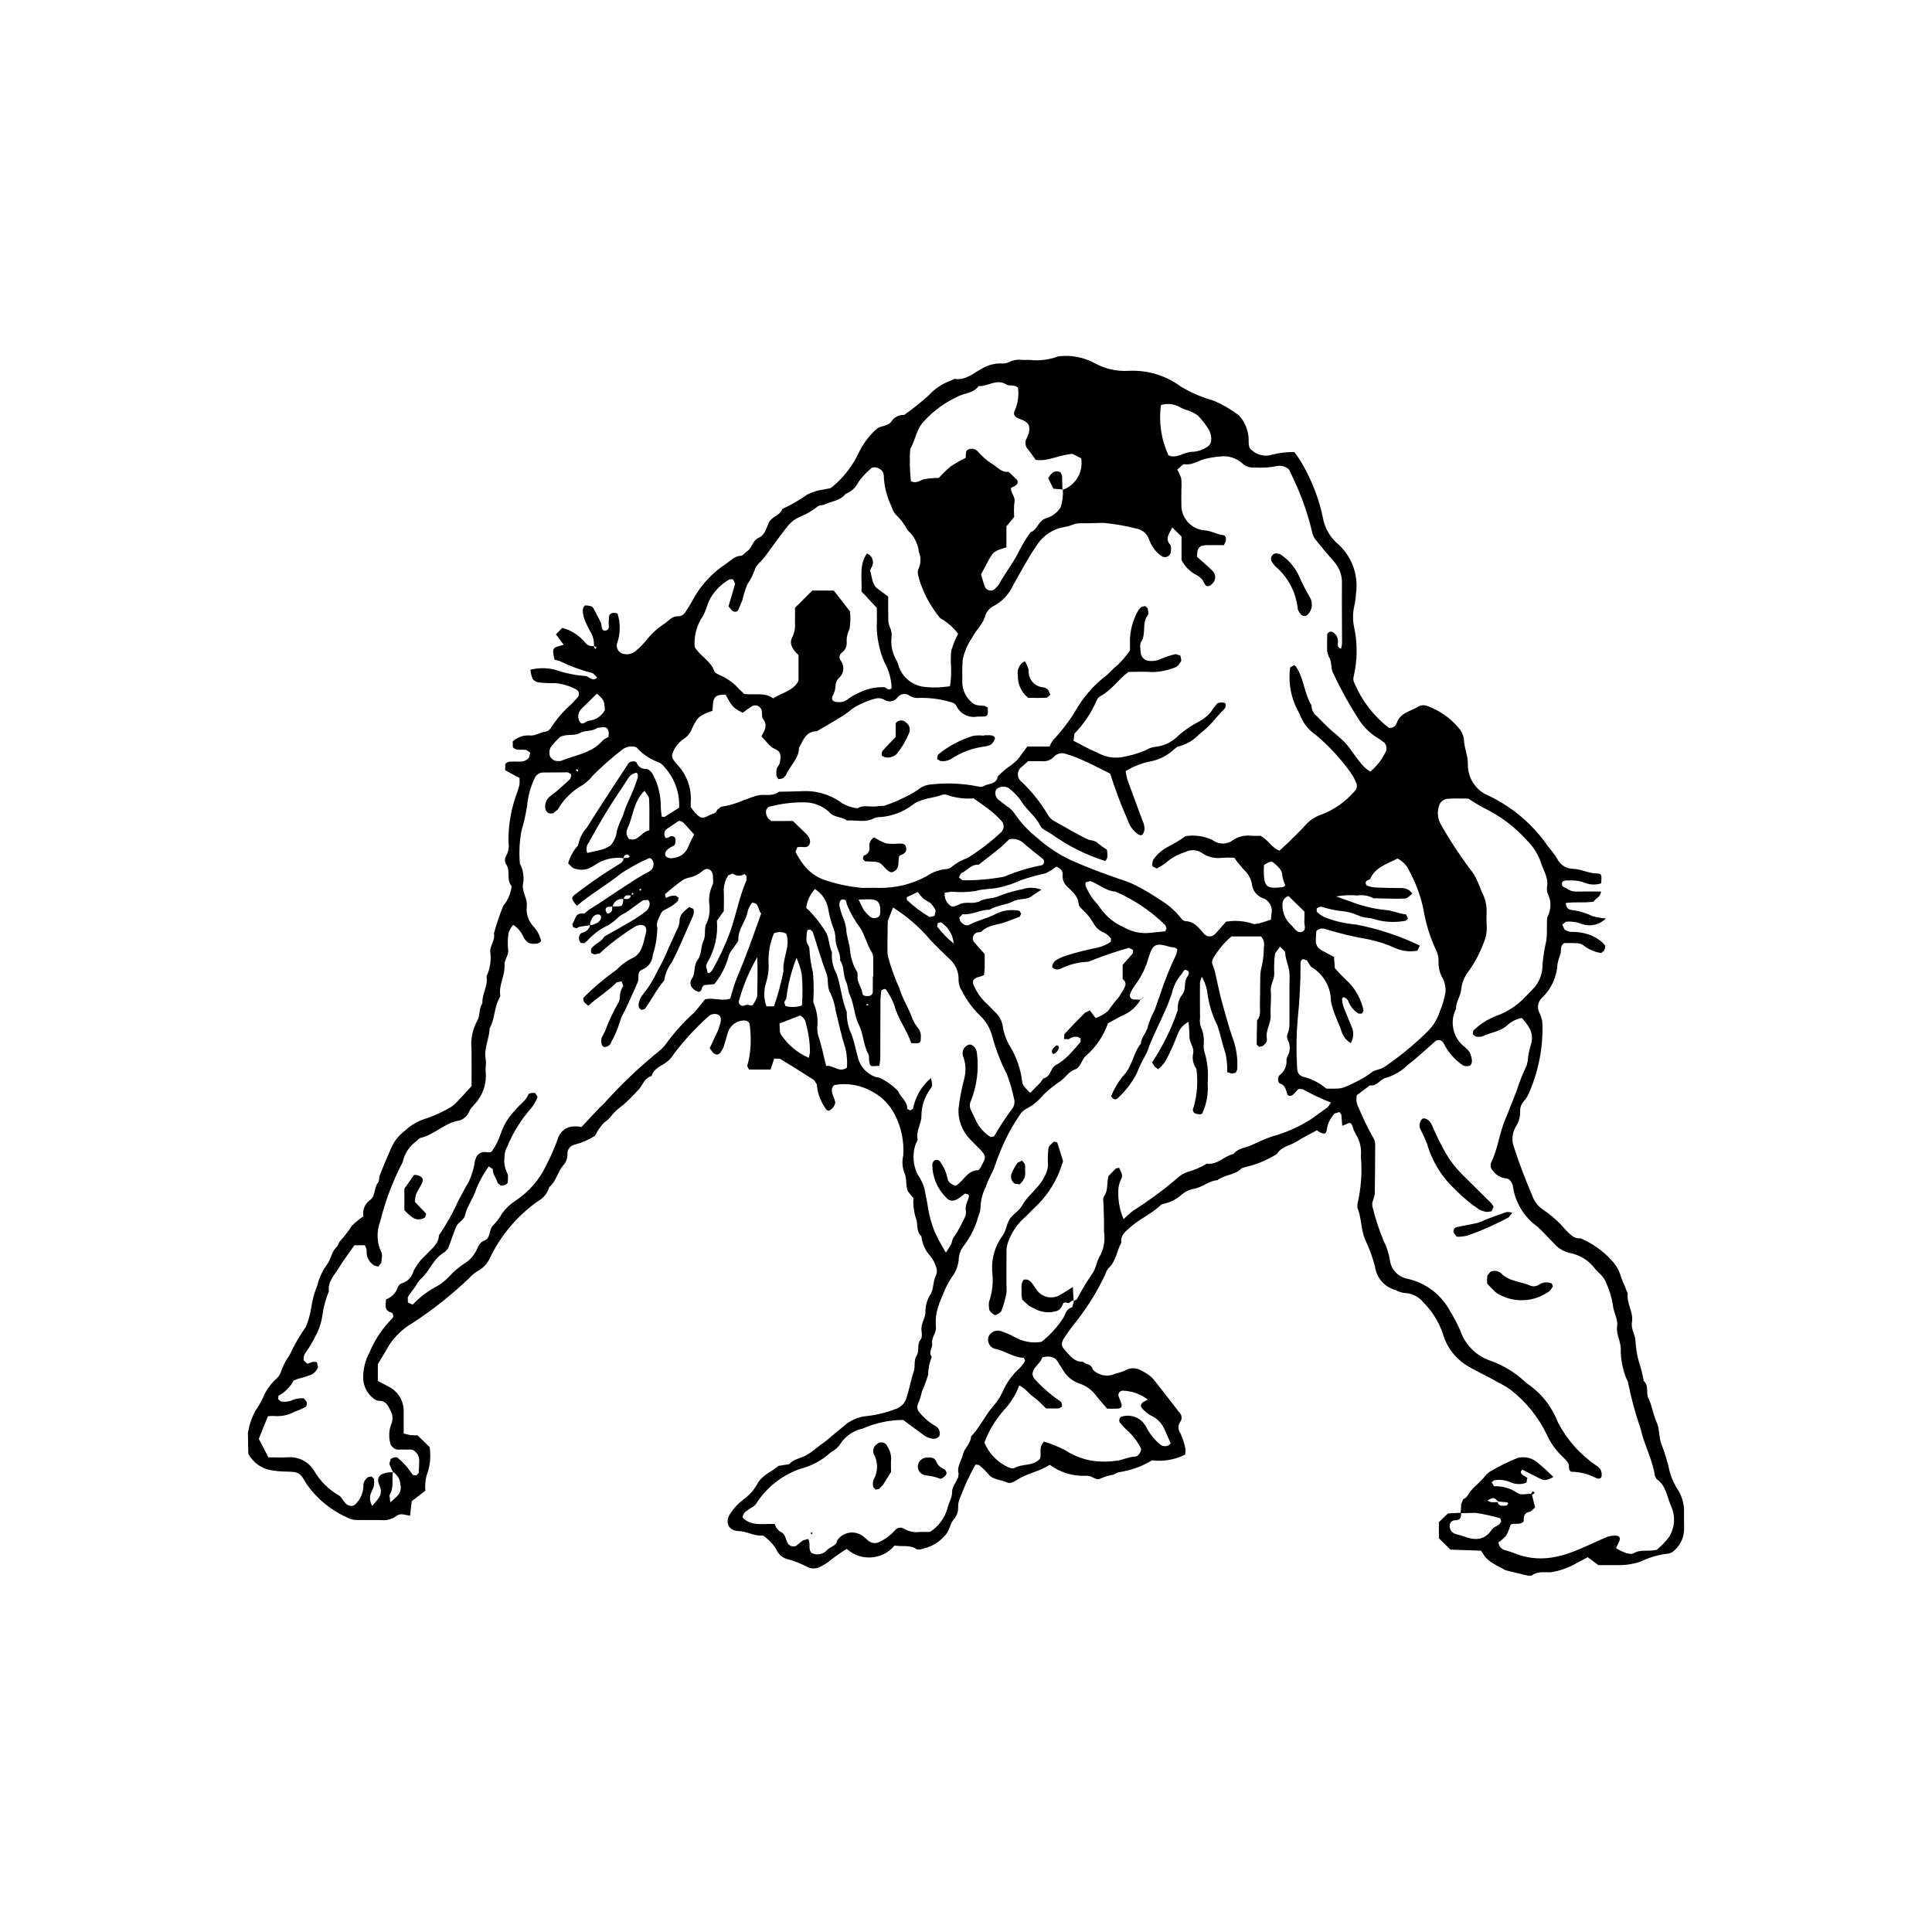 <?xml version="1.0" encoding="UTF-8"?>
<!-- Uploaded to: SVG Repo, www.svgrepo.com, Generator: SVG Repo Mixer Tools -->
<svg fill="#000000" width="800px" height="800px" version="1.1" viewBox="144 144 512 512" xmlns="http://www.w3.org/2000/svg">
 <g>
  <path d="m531.08 545.01 0.16-2.453 0.531-1.262c0.867-0.316 1.184-0.941 1.613-1.668 0.578-0.793 1.25-1.516 1.992-2.156l1.734-1.742c0.488-0.66 1.07-1.246 1.723-1.738 2.367-1.379 4.824-2.59 7.356-3.629 1.941-0.5 4.004 0.031 5.461 1.406 1.406 1.148 2.746 2.371 4.019 3.664-2.152 1.02-2.297 1.039-3.844 0.27l-4.356-2.215c-0.73 0.508-0.422 1.008 0.086 1.426l1.227 0.738-0.285 1.277v0.004c-1.379 0.531-2.914 0.48-4.25-0.145-1.355-0.57-2.84-0.742-4.289-0.5l-0.66 0.527 0.629 1.059v-0.004c2.125-0.09 4.227 0.488 6.004 1.656 1.191 0.914 2.543 0.238 3.816 0.383l0.234 0.234 0.828 3.344c-0.465 0.383-0.914 1.043-1.477 1.16-1.57 0.32-1.57 1.434-1.516 2.519-0.984 1.141-2.289 0.289-3.488 0.879v-0.004c-0.277 1-0.668 1.965-1.164 2.875-0.594 0.699-1.285 1.309-2.047 1.816 0.066 1.09 0.895 1.984 1.977 2.137l1.832 0.586c3.152 1.375 6.625 1.844 10.027 1.348 2.062-0.305 4.086-0.848 6.027-1.621 2.996-1.16 5.879-2.613 8.848-3.856 0.754-0.262 1.547-0.383 2.344-0.359 1.031-0.023 1.348 0.613 0.891 1.613l-0.805 1.715v-0.004c0.742 0.457 1.52 0.848 2.332 1.168 0.746 0.219 1.785 0.527 2.316 0.195 1.852-1.145 3.871-0.41 6.144-0.926h0.004c1.16-0.969 2.219-2.055 3.156-3.246 1.645-2.5 1.883-5.676 0.625-8.395-1.07-2.449-1.324-5.445-3.859-7.152l-0.41-0.852c-0.648-4.332-2.856-8.211-3.773-12.402-1.426-4.098-2.562-8.293-3.398-12.547l-0.422-0.883v-0.004c-0.965-2.406-1.461-4.977-1.461-7.57 0.102-2.098-1.289-4.019-0.961-6.188 0.301-2.016-1.008-3.691-1.121-5.688-0.344-2.062-0.965-4.066-1.848-5.961-0.23-0.602-0.566-1.16-0.992-1.645-0.637-0.75-1.461-1.352-2.035-2.141-1.609-2.082-3.926-3.504-6.516-3.988-1.582-0.367-3.016-1.211-4.106-2.418-1.492-1.523-2.926-3.117-4.488-4.562-3.582-2.555-5.949-6.477-6.531-10.836-0.262-1.027-0.867-1.934-1.902-1.98-1.309-0.141-2.5-0.828-3.277-1.895-0.648-0.551-0.883-1.449-0.582-2.246 1.789-3.629 2.156-7.688 3.727-11.41 1.055-2.484 1.984-5.066 3.019-7.582 0.723-2.301 1.613-4.547 2.668-6.715l0.324-1.395h0.004c0.07-1.285 0.309-2.559 0.703-3.785 0.926-2.875 0.188-4.719-2.293-7.469v-0.004c-1.426 0.27-2.75 0.926-3.828 1.902-1.844 1.758-4.43 1.879-6.578 2.965-0.637 0.18-1.305 0.188-1.945 0.023l-0.66-0.586 0.121-0.902c1.723-1.727 3.793-3.066 6.078-3.93 2.894-1.023 5.508-2.719 7.625-4.945l2.059-2.125c1.723-1.746 2.66-4.117 2.606-6.566 0.176-2.094 0.504-4.168 0.98-6.211 0.309-1.93 0.102-3.938 0.23-5.902 0.039-0.617 0.52-1.199 0.613-1.824v-0.004c0.422-1.418 0.355-2.941-0.199-4.32-0.414-0.711-0.562-1.547-0.426-2.359 0.43-2.43-1.02-4.379-1.664-6.504v0.004c-0.746-2.164-1.984-4.125-3.617-5.727-3.273-3.652-7.231-6.621-11.652-8.742-1.34-0.715-2.637-1.508-3.883-2.375-1.758 0-3.734-0.113-5.688 0.059v0.004c-0.801 0.117-1.5 0.594-1.902 1.293-0.816 1.809-0.695 3.906 0.324 5.609 2.57 4.504 5.449 8.828 8.613 12.941 0.871 1.539 1.594 3.156 2.16 4.828 0.953 1.711 1.398 3.66 1.285 5.613-0.09 1.309 0.023 2.625 0.055 3.941 0 1.465-0.324 2.906-0.941 4.234-0.973 2.555-2.269 4.977-3.859 7.203-1.113 1.387-1.805 3.066-1.98 4.84-0.141 1.859-1.473 3.285-1.355 5.125v-0.004c-1.789 3.481-0.836 7.738 2.262 10.125 0.52 0.402 0.973 0.883 1.348 1.422 0.34 0.723 0.539 1.5 0.59 2.293 0.035 0.414-0.234 1.133-0.523 1.227l-0.004 0.004c-0.59 0.234-1.25 0.219-1.828-0.043-2.176-1.469-3.941-3.469-5.121-5.816-0.195-0.469-0.617-0.805-1.121-0.887-0.5-0.078-1.008 0.105-1.34 0.492-2.336 2.023-4.566 4.184-7.031 6.031-1.602 1.609-3.582 2.797-5.762 3.445-1.559 0.262-2.371 2.348-4.289 2.016l-3.473 2.57c-0.262 1.137-0.102 2.328 0.453 3.356 1.188 2.82 2.531 5.574 4.031 8.242 0.309 0.574 0.434 1.227 0.363 1.875 0 4.269-0.035 8.543-0.117 12.812-0.117 0.629-0.297 1.242-0.527 1.836-0.145 0.449-0.176 0.926-0.09 1.387 0.75 3.121 1.746 6.18 2.981 9.145 0.801 1.574 1.352 3.258 1.637 5 0.277 2.504 2.152 4.539 4.625 5.019 4.824 1.047 8.945 4.152 11.285 8.496 1.027 1.648 1.934 3.363 2.723 5.137 1.27 3.859 4.301 6.883 8.16 8.141 3.348 1.207 6.414 3.086 9.012 5.516l0.355 0.34c3.812 2.508 6.742 6.148 8.371 10.41 2.414 4.644 5.941 8.609 10.273 11.547 0.43 0.238 0.789 0.594 1.039 1.02 0.289 0.566 0.383 1.211 0.266 1.836-0.238 0.68-0.875 0.625-1.598 0.301v0.004c-1.996-1.023-4.203-1.566-6.449-1.594-0.953-0.559-0.359-1.57-0.754-2.207h0.004c-0.457-0.684-1-1.305-1.613-1.852-1.77-1.688-3.191-3.711-4.18-5.949-2.227-4.566-5.465-8.562-9.469-11.688-1.055-0.742-2.164-1.398-3.324-1.969-2.641-1.574-5.473-2.769-8.129-4.371h0.004c-3.231-1.945-5.59-5.051-6.594-8.684-1.078-3.062-2.816-5.848-5.102-8.152-1.242-1.555-3.113-2.473-5.102-2.508-0.801-0.125-1.57-0.387-2.281-0.77-2.894-0.77-5.039-3.199-5.441-6.168-0.641-2.488-1.523-4.914-2.637-7.234-1.156-2.707-0.906-5.727-2.039-8.422v-0.973h0.004c0.98-4.129 1.289-8.391 0.91-12.617 0.246-2.133-0.27-4.285-1.453-6.074-0.312-0.562-0.555-1.16-0.723-1.781-0.492-1.258-0.492-1.258-2.141-0.504l-0.613 0.25-0.242-2.93-0.492-0.73-1.301 0.402c-1.129 1.176-1.855 2.688-2.066 4.305-0.219 1.223-0.734 1.277-2.117 0.484l-0.504-0.352c-1.754 0.965-3.629 1.863-5.352 2.981-1.727 1.113-4.07 1.277-5.223 3.301l-0.004-0.004c-2.457 1.539-5.148 2.676-7.965 3.371l-1.371 0.387c-1.75 1.906-4.535 1.664-6.441 3.191-2.316 0.148-4.023 1.934-6.297 2.293l-0.004-0.004c-1.109 0.215-2.152 0.695-3.039 1.402-1.418 1.336-3.184 2.242-5.098 2.613l-0.449 0.145c-2.547 2.539-5.969 3.887-8.578 6.328-1.066 1-2.309 1.953-1.984 3.719-1.27 2.227-1.387 5.016-3.461 6.863h0.004c-0.391 0.516-0.684 1.094-0.867 1.715-2.266 4.789-5.109 9.281-8.465 13.387-0.812 0.996-1.5 2.094-2.246 3.144-0.992 1.398-1.012 2.332 0.09 3.465 1.336 1.375 2.434 3.172 4.746 3.031 0.758 0.805 2.332 0.559 2.574 2.016v-0.004c1.461 1.613 3.789 2.117 5.789 1.25 0.926-0.238 1.836-0.531 2.727-0.879 2.445-1.473 4.352-0.156 6.262 1.066 0.676 0.477 1.266 1.059 1.754 1.723 2.207 2.785 4.367 5.606 6.555 8.406 0.574 0.625 0.652 1.555 0.191 2.266-0.703 0.918-0.707 2.195-0.012 3.117 0.594 1.316 1.039 2.695 1.328 4.109 0.047 0.52 0.02 1.043-0.078 1.555-2.703 1.363-5.746 1.887-8.746 1.504-2.664 1.609-5.617 2.68-8.695 3.141-0.605 0.035-1.16 0.605-1.777 0.719-1.117 0.184-2.203 0.516-3.227 0.992-1.16 0.555-2.117-0.625-3.238-0.734l-0.492-0.012c-3.469 0.18-6.894-0.844-9.695-2.902-2.453 1.578-5.34 2.141-7.902 3.504-1.082 0.574-2.289 1.762-3.586 1.117-1.574-0.781-3.566-0.586-4.801-2.176h-0.004c-0.742-0.879-1.57-1.684-2.469-2.402l-0.93-0.129v0.004c-1.637 2.922-3.039 5.969-4.188 9.117-0.324 0.746-0.461 1.555-0.406 2.367 0.008 1.141-0.418 2.242-1.188 3.086-1.113 1.328-1.078 3.254-2.598 4.547-1.406 1.559-3.262 2.644-5.309 3.109-0.598 0.188-1.465 0.48-1.859 0.215-1.812-1.234-3.828-0.598-5.887-0.977h0.004c-1.535 1.844-3.754 2.984-6.148 3.152-2.394 0.172-4.754-0.645-6.531-2.254-1.395 0.848-2.738 1.77-4.023 2.769-0.859 0.738-1.809 1.367-2.824 1.875-1.133 0.68-2.547 0.707-3.711 0.078-1.555-0.824-3.195-1.477-4.894-1.949-1.461-0.289-2.684-1.293-3.25-2.676-0.656-1.125-1.523-2.113-2.551-2.914-0.332-0.336-0.836-0.758-1.23-0.727-2.18 0.164-4.023-1.156-6.199-1.188-2.766-0.039-3.789-2.609-2.016-4.871 0.867-1.312 1.953-2.469 3.211-3.41 1.605-1.133 2.93-2.621 3.863-4.348 1.309-2.305 3.727-3.055 5.519-4.644l1.41-0.23 1.41-0.203c1.27-1.422 3.152-1.578 4.664-2.449 1.391-0.797 2.598-1.906 3.914-2.836 1.988-1.41 3.727-3.137 5.656-4.59 1.766-1.684 4.059-2.711 6.488-2.91 2.543-0.281 5.039-0.898 7.426-1.824 1.438-0.426 2.562-1.559 2.981-3 0.742-2.289 1.113-4.68 1.914-6.973 0.465-1.336-0.102-2.894 0.789-4.266 0.789-1.223-0.059-2.906 1.051-4.215 0.426-0.504 0.309-1.598 0.207-2.391-0.242-1.879 1.191-3.387 1.047-5.215h-0.004c0.043-1.625 0.547-3.203 1.457-4.551 0.805-1.578 0.523-3.465 1.453-5.066l0.004 0.004c0.215-0.793 0.137-1.633-0.223-2.367-0.32-0.922-0.797-1.781-1.41-2.539-1.336-1.441-2.16-3.281-2.356-5.238-1.555-1.336-0.738-3.406-1.551-5.059h-0.004c-0.461-1.637-0.652-3.336-0.562-5.031l-1.449-1.793c-0.699-1.59-0.16-3.438-1.031-5.16v-0.004c-0.48-1.398-0.547-2.906-0.203-4.348 0.258-3.738-0.516-7.481-2.238-10.809-1.246-2.508-3.223-4.578-5.664-5.945-3.106-1.871-6.781-2.555-10.352-1.922-0.957 0.758-0.711 1.695-0.406 2.652 0.242 0.754 0.738 1.574 0.605 2.262h-0.004c-0.223 0.77-0.742 1.418-1.441 1.809-0.578 0.309-1.043-0.285-1.371-0.973l-0.004-0.004c-1.18-1.75-1.875-3.785-2.012-5.894l-0.777-1.184c-2.977-1.918-5.984-3.797-9.016-5.633l-1.531-0.027-0.949 2.887h-5.731l-0.461-0.93v0.004c0.531-1.859 0.836-3.777 0.906-5.707 0.066-1.801-0.02-3.606-0.258-5.394-0.34-1.309-2.094-1.02-3.031-0.684-1.402 0.531-2.453 1.715-2.82 3.168l-1.086 3.695-0.715 1.238c-0.535 0.789-1.25 0.855-2.055 0.137l-0.898-1.168 2.269-4.836 0.582-1.824c0.133-0.785 0.301-1.66-0.523-2.215v-0.004c-0.91-0.41-1.973-0.219-2.684 0.477-3.418 3.047-6.519 6.43-9.262 10.094-0.602 0.992-1.434 1.824-2.43 2.418-1.438 0.828-2.836 1.562-3.352 3.277-1.797 0.449-2.242 2.164-3.258 3.371-1.309 1.477-2.699 2.879-4.168 4.195-1.039 0.73-2 1.574-2.859 2.512-0.645 0.902-1.445 1.68-2.363 2.301-0.938 1.016-1.719 2.168-2.309 3.418-1.66 1.062-3.477 1.855-5.387 2.356-1.188 0.227-2.019 1.309-1.93 2.519 0.012 1.141-0.418 2.238-1.199 3.07-1.449 1.727-1.82 4.168-3.637 5.688-0.461 1.594-1.547 2.938-3.012 3.727-5.453 3.856-9.836 9.043-12.723 15.066-0.605 1.32-1.582 2.434-2.816 3.203-1.008 0.527-1.906 1.242-2.648 2.102-4.574 4.359-9.531 8.301-14.812 11.773-3.133 1.762-5.684 4.398-7.34 7.586l-2.066 3.438v4.453l2.922 1.543 0.004-0.004c2.519 1.297 4.055 3.949 3.918 6.781-0.008 1.801 0 3.598 0 5.621l1.859 0.441c0.598 0.039 1.191 0.043 1.785 0.012l3.223 3.133h0.004c0.398 2.543 0.121 5.144-0.809 7.547-0.324 1.309-0.438 2.664-0.324 4.012l-3.594 2.769-0.465 3.879c-1.367-0.203-2.531-0.836-3.727 0.121h-0.004c-1.055 0.781-2.359 1.148-3.664 1.035-2.301-0.074-4.606 0.031-6.906-0.047-0.801-0.016-1.586-0.23-2.289-0.617-4.297-1.902-8-4.926-10.723-8.754-2-3.539-2.281-3.359-6.16-3.465-1.129-0.035-2.25-0.152-3.363-0.352-2.566-0.438-4.785-2.043-6.012-4.34-0.035-1.59-0.109-3.543-0.109-5.5 0.32-2.059 0.988-4.051 1.977-5.883 0.738-1.059 1.391-2.172 1.949-3.332 0.777-1.969 2.004-3.731 3.582-5.141 0.715-0.656 1.219-1.512 1.445-2.457 0.5-1.348 1.191-2.617 2.051-3.769 1.211-2.641 2.66-5.164 4.332-7.539 0.691-1.625 1.172-3.332 1.438-5.078 0.293-2.062 0.848-4.078 1.645-6.004 0.484-2.039 1.391-3.953 2.652-5.621 1-1.391 1.109-3.352 2.555-4.586l0.629-1.266v-0.004c1.211-1.309 2.305-2.723 3.269-4.223 0.941-0.941 1.969-1.789 3.066-2.543-0.281-1.598 0.352-3.219 1.641-4.203 1.738-1.109 1.062-3.352 2.273-4.742 0.363-0.418 0.18-1.266 0.414-1.852 0.887-2.231 1.773-4.469 2.781-6.648 0.773-2.098 2.141-3.926 3.938-5.262 1.648-1.555 3.652-2.684 5.832-3.293 2.144-0.746 4.207-1.703 6.164-2.856 0.703-0.422 1.336-0.957 1.871-1.578 1.25-1.297 2.453-2.644 3.762-4.066 0-3.273 0.039-6.555-0.012-9.84-0.266-2.598 0.266-5.219 1.527-7.504 0.828-1.309 0.352-3.203 1.355-4.578-0.152-2.469 1.555-4.652 1.094-7.168v-0.004c0.984-2.078 1.316-4.402 0.961-6.672 0.039-1.66 1.387-2.988 1.008-4.703 0.668-2.477 1.488-4.914 2.453-7.289 1.242-1.492 2.019-3.312 2.238-5.238-1.473-1.625-0.27-3.894-1.348-5.613-0.508-0.668-0.57-1.574-0.156-2.305 0.652-1.152 0.883-2.496 0.652-3.801-0.051-4.527 0.75-9.023 2.359-13.254l0.559-1.832c0.055-0.617 0.059-1.238 0.02-1.855l-3.809-2.051 0.047-1.668v0.004c0.305-0.367 0.742-0.59 1.215-0.613 1.145-0.082 2.312 0.078 3.441-0.07 0.621-0.152 1.18-0.492 1.594-0.977l0.371-1.309-1.016-0.75c-0.805-0.121-1.645 0.016-2.453-0.094l-0.004-0.004c-0.457-0.047-0.875-0.281-1.156-0.648l-0.047-1.488c1.184-1.109 2.762-1.688 4.383-1.613 1.578 0.234 2.777-0.828 4.242-0.965 0.645-0.117 1.203-0.508 1.535-1.07 1.496-2.336 3.316-4.449 5.414-6.266l1.664-1.812v-0.004c0.273-0.312 0.383-0.734 0.301-1.145-0.082-0.406-0.348-0.754-0.723-0.938-1.703-0.914-3.574-1.477-5.5-1.652-1.48 0.035-2.961-0.031-4.434-0.195-0.641-0.094-1.219-0.438-1.602-0.957-0.312-0.77-0.508-1.582-0.578-2.41 2.129-0.531 4.356-0.535 6.484-0.012 2.586 0.902 5.277 1.465 8.004 1.68 1.078-0.016 1.836 1.719 3.211 0.398-0.477-0.426-0.883-1.094-1.41-1.211-2.957-0.762-5.828-1.82-8.566-3.168l-1.336-0.348c-0.672-3.152-0.672-3.152 2.441-3.938l-2.055-2.762 1.676-1.734c2.43 0.648 4.582 2.059 6.148 4.019 0.547 0.621 1.371 0.922 2.188 0.809l0.359 0.762 0.434-0.422-0.75-0.387c0.09-1.305-0.23-2.609-0.914-3.727-0.645-1.125-1.199-2.297-1.656-3.512-0.266-0.758-0.391-1.555-0.371-2.359 0-0.395 0.383-1.086 0.656-1.121 0.625 0 1.25 0.109 1.84 0.332l0.289 0.371c0.68 1.297 1.41 2.57 2.008 3.902 0.355 0.797-0.078 2.356 1.391 2.016 1.16-0.27 0.527-1.668 0.688-2.562l0.121-1.449c0.605-0.844 1.402-0.672 2.207-0.48h-0.004c0.832 2.613 0.785 5.426-0.141 8.008-0.152 0.633-0.02 1.301 0.359 1.828 0.379 0.527 0.973 0.859 1.617 0.918 1.148 0.203 2.324-0.156 3.156-0.969 0.871-0.75 1.684-1.562 2.43-2.434 1.445-1.898 3.219-3.523 5.238-4.789 1.148-0.832 1.906-1.961 3.566-1.812v-0.004c0.641-0.047 1.23-0.371 1.605-0.891 1-1.449 1.879-2.984 2.734-4.527h0.004c2.008-3.344 4.738-6.195 7.984-8.352 1.332-0.879 2.379-2.203 4.207-2.285 0.523-0.023 0.98-0.82 1.531-1.148 1.438-0.852 1.438-2.887 3.094-3.594s2.039-2.481 2.668-3.922c0.766-1.75 3.012-1.914 3.617-3.719 2.348-1.094 4.594-2.387 6.711-3.875 1.434-0.699 2.977-1.152 4.559-1.348 0.613-0.168 1.387-0.145 1.824-0.516v0.004c2.906-2.356 5.266-5.312 6.922-8.668 1.184-2.641 2.918-4.996 5.09-6.914 1.168-0.816 2.859-0.566 3.84-1.914 0.73-1.125 2.008-1.773 3.352-1.699 2.246-1.582 4.402-3.297 6.445-5.133 1.641-1.812 3.707-3.188 6.012-4.004l0.852-0.422c2.879 0.48 4.883-1.387 7.121-2.609 1.512-0.953 3.258-1.469 5.047-1.48 0.805 0.102 1.625-0.023 2.367-0.359 1.02-0.523 2.172-0.727 3.309-0.582 0.656 0 1.316 0.051 1.973 0 2.602 0.316 5.238-0.004 7.691-0.926 3.238-0.414 6.527 0.172 9.426 1.672 2.828 1.613 6.066 2.359 9.316 2.156 4.902-0.238 9.738 1.223 13.691 4.133 2.754 1.656 5.719 2.934 8.812 3.797 2.367 1.023 4.606 2.324 6.66 3.883 1.52 1.684 2.422 3.828 2.566 6.09-0.02 0.656 0.004 1.312 0.074 1.961 0.113 0.48 0.395 0.906 0.797 1.195 1.449 1.332 3.508 1.773 5.375 1.156 1.914-0.484 3.879-0.715 5.852-0.695 0.641 0.918 1.246 1.656 1.715 2.473h-0.004c2.328 3.879 4.106 8.059 5.285 12.426l0.547 2.332c0.418 2.566 1.664 4.93 3.547 6.723 3.981 3.281 5.977 8.387 5.269 13.496-0.062 1.125-0.215 2.242-0.453 3.34-0.406 1.738-0.445 3.543-0.117 5.297 0.996 4.438 0.973 9.043-0.074 13.469-0.145 0.617-0.047 1.266 0.273 1.812 1.973 4.609 5.086 8.645 9.051 11.715 0.895 0.164 1.773-0.344 2.086-1.199 0.945-2.945 3.91-3.176 5.984-4.559h0.004c0.773-0.312 1.645-0.285 2.394 0.082 3.066 1.152 5.793 3.062 7.922 5.551 0.777 0.836 1.301 1.875 1.508 2.996 0.027 2.316 1.086 4.41 1.062 6.699h0.004c-0.113 3.703 2.102 7.078 5.543 8.445 1.609 0.77 3.164 1.645 4.66 2.621 4.379 2.859 8.152 6.559 11.098 10.883 0.852 0.98 1.629 2.019 2.328 3.117 0.777 1.668 2.449 2.738 4.289 2.742 2.172 0.086 4.043 1.184 6.188 1.23 1.383 0.027 1.398 0.246 1.211 2.621h-0.004c-1.367 0.441-2.848 0.406-4.195-0.102-1.367-0.539-2.836-0.766-4.301-0.66-1.426-0.09-1.91 0.223-1.914 0.875 0 0.918 0.766 0.879 1.258 1.238l-0.004-0.004c0.801 0.582 1.77 0.871 2.754 0.82 2.117-0.039 4.231-0.012 6.367-0.012-0.125 1.566-1.484 1.766-1.941 2.68-2.551 0.41-5.012 0.008-7.394 0.371 0.059 1.191 0.77 1.812 1.504 1.848h0.004c1.93 0.219 3.805 0.77 5.543 1.629 1.172 0.324 2.371 0.523 3.582 0.605-1.766 1.797-4.457 2.324-6.769 1.324-1.23-0.422-2.535-0.578-3.828-0.449l-0.957 0.777 0.539 1.223c0.5 0.391 1.098 0.629 1.727 0.695 1.953-0.059 3.898 0.305 5.699 1.059 1.02 0.484 1.965 1.113 2.805 1.863l0.605 0.742v0.004c0.004 0.457-0.109 0.906-0.328 1.309l-0.742 0.629c-1.723-0.258-3.348-0.961-4.711-2.043-0.531-0.375-1.164-0.574-1.816-0.559-1.141-0.086-2.293-0.023-3.324-0.023-1.094 0.77-0.707 1.84-0.906 2.758-0.352 0.887-0.629 1.805-0.828 2.738-0.156 3.438-1.645 6.676-4.148 9.031-1.105 1.059-1.344 2.738-0.574 4.066 0.422 0.867 0.672 1.812 0.734 2.773 0.18 6.148-0.973 12.262-3.383 17.922-0.34 0.914-0.828 1.766-1.453 2.512-0.695 0.703-1.086 1.652-1.078 2.644 0.082 1.465-0.309 2.922-1.117 4.152-1.035 1.699-1.207 3.789-0.461 5.633 1.383 4.285 3 8.488 4.769 12.625 0.527 1.57 1.566 2.918 2.953 3.828 2.172 1.453 4.129 3.203 5.816 5.199 1.172 1.133 2.184 2.519 4.098 2.352 3.148 1.352 5.969 3.367 8.27 5.906 0.992 1.074 1.754 2.34 2.234 3.719 0.355 1.465 1.117 2.691 1.574 4.07l0.379 0.875c-0.348 2.668 1.594 5.019 1.121 7.648-0.344 1.922 1.008 3.434 0.941 5.227 0.125 1.758 0.418 3.5 0.875 5.203 0.562 1.68 0.996 3.402 1.305 5.148 1.457 1.234 0.527 3.106 1.262 4.621 0.969 1.996 1.223 4.273 2.172 6.363 0.766 1.68 0.555 3.738 1.199 5.629h0.004c0.945 2.394 1.695 4.867 2.234 7.383 0.52 1.871 1.336 3.641 2.422 5.246 0.969 1.695 1.449 3.625 1.391 5.578-0.051 1.477 0.047 2.957 0.008 4.434-0.008 2.133-0.918 4.168-2.508 5.594-0.434 0.477-1.012 0.793-1.648 0.906-2.555 0.27-5.047 0.984-7.356 2.117-2 0.668-4.102 0.988-6.207 0.941-1.641-0.008-3.285 0-4.969 0l-2.856-2.106-3.367 1.812c-1.957 1.066-4.082 1.797-6.277 2.168-1.758 0.105-3.606-0.355-5.188 0.887l-0.969 0.039-6.047-1.473c-2.043-1.273-4.496-1.984-5.812-4.254l-0.598-0.906-8.105-0.285-3.066-3.008-0.008-4.266 2.406-2.316 3.461-0.18c0.094 1.094-0.102 1.965-1.469 2h0.004c-0.41-0.047-0.82 0.098-1.117 0.383-0.293 0.289-0.445 0.695-0.406 1.109-0.047 0.844 0.422 1.629 1.188 1.992 0.707 0.355 1.559 0.402 2.301 0.691 2.957 1.152 5.633 1.367 7.672-1.73 0.402-0.617 1.324-0.883 1.965-1.367l0.527-0.77-0.254-0.844v0.004c-2.156-0.629-4.352-1.109-6.574-1.441zm-219.81-163.7c-0.824 0-1.812-0.34-1.977 0.984-0.652-0.137-1.336-0.008-1.891 0.363-0.559 0.371-0.941 0.949-1.066 1.605l-0.969 0.051h-0.004c-0.242-0.02-0.484 0.074-0.656 0.25-0.168 0.176-0.254 0.418-0.23 0.664l0.352 0.789c0.434 0.27 1.211-0.227 1.383-0.863l0.051-0.965c0.445 0.035 0.895 0.047 1.34 0.035 1.379-0.117 1.379-0.133 1.613-2.016 0.812-0.012 1.809 0.34 1.973-0.977l0.781-0.32-0.391-0.367zm229.8 160.61c-1.211-1.152-1.211-1.152-2.867-0.324 0.797 0.77 1.789 0.445 2.711 0.496 0.363 1.344 1.488 0.84 2.344 0.926l0.477-0.594-0.332-0.301zm-115.49-268.09c3.477-1.207 5.566-4.758 4.938-8.383l-2.332-1.168c-3.789 0.328-6.531 2.098-9.723 1.586-0.668-0.918-1.273-1.867-1.992-2.719-0.828-0.848-0.957-2.16-0.305-3.148l0.512-1.34c0.359-2.035-0.18-2.848-2.297-3.578-1.469-0.504-2.035-1.215-1.418-2.394l0.004-0.004c0.809-1.859 1.09-3.91 0.805-5.918-1.027-0.988-2.254-0.355-2.969-0.82-2.652-1.727-4.981 0.52-7.473 0.379-1.227 1.762-3.371 1.84-5.094 2.57-3.57 1.582-6.769 3.883-9.406 6.762-2.016 2.086-2.203 4.981-3.617 7.309h-0.004c-0.18 2.863-0.117 5.734 0.195 8.582 1.504 0.656 2.394-0.23 3.449-0.543v0.004c1.293-0.25 2.609-0.363 3.93-0.34 0.984-1.098 2.047-2.121 3.176-3.07 1.27-0.84 2.59-1.598 3.953-2.269 0.152-0.977-0.168-1.984 0.859-2.281 0.793-0.277 1.676-0.082 2.277 0.504 1.059 1.242 2.281 2.328 3.633 3.238 1.512 0.797 2.625 2.512 4.644 2.254l2.109 2.051c0.469 0.488 0.332 1.145-0.34 1.605l-1.195 0.605c-0.07 1.426 1.262 2.316 0.945 3.789h-0.004c-0.152 1.293-0.172 2.598-0.055 3.891l-2.074 2.504v5.559c-3.449 1.059-3.488 1.09-5.078 4.094l-1.668 3.113 0.941 3 0.008 0.004c0.145 0.539 0.543 0.969 1.066 1.152 0.523 0.188 1.105 0.102 1.559-0.227l1.027-1.047c1.742-3.281 4.156-6.144 5.727-9.543h0.004c0.828-1.559 1.754-3.07 2.769-4.519 1.922-0.625 2.039-3.148 4.223-3.746h-0.004c1.562-0.457 2.902-1.469 3.777-2.84 0.504-1.531 0.711-3.144 0.613-4.754zm-125.17 115.34-2.82 0.43-0.852 0.402-0.852-0.301-0.227-0.852c0.883-0.961 0.656-3.07 2.891-2.715 0.449 0.07 1.008-0.734 1.559-1.066 2.606-1.559 5.078-3.324 7.617-4.981 2.691-1.758 5.332-3.574 8.184-5.074h-0.004c0.934-0.414 1.449-1.422 1.25-2.418-0.109-0.672-0.785-1.41-1.238-1.145-2.481 1.113-4.871 2.418-7.156 3.894-3.828 3.102-8.133 5.516-11.867 8.691-1.523-1.723-1.602-2.195-0.59-2.922 3.68-2.863 7.523-5.516 11.504-7.941 0.68-0.383 1.438-0.816 1.441-1.793l1.336-0.086 0.312-0.277-0.449-0.516 0.008-0.004c-0.285-0.094-0.598-0.039-0.836 0.145-0.234 0.188-0.359 0.477-0.336 0.777-2.766-0.375-5.566 0.32-7.836 1.949l-1.266 0.715c-1.223 0.5-2.586 0.539-3.84 0.113-0.66-0.086-1.223-0.926-1.777-1.387 0.488-1.789 1.395-3.434 2.644-4.801 0.328-1.75 1.129-3.371 2.316-4.695 3.578-5.742 7.336-11.387 11.039-17.051 0.367-0.562 1.848-0.723 2.172-0.121 0.371 1.062 1.418 1.738 2.539 1.641 0.582-0.02 1.469 0.828 1.75 1.484h-0.004c1.309 2.422 2.019 5.121 2.078 7.875 0.004 1.098 0.094 2.188 0.262 3.269l0.73 0.094 3.883-2.469h0.004c0.184-3.981-1.234-7.871-3.93-10.805-0.477-0.664-1.16-1.148-1.941-1.383-2.098-0.816-3.969-2.129-5.453-3.82-1.297-0.438-2.723-0.188-3.793 0.656-2.707 2.086-5.273 4.348-7.684 6.769-0.816 1.035-1.793 1.93-2.894 2.656-2.703 1.52-4.941 3.746-6.481 6.438l-1.137 0.902c-0.434 0.215-0.949 0.203-1.375-0.031-0.426-0.234-0.715-0.66-0.77-1.145-0.207-1.148 0.203-2.328 1.082-3.102l1.906-1.5c1.223-1.066 2.457-2.125 3.602-3.273 0.227-0.395 0.285-0.863 0.164-1.305l-0.801-0.418c-2.133-0.012-4.269 0.066-6.402 0.043v-0.004c-1.008-0.035-1.941 0.539-2.356 1.461-1.113 2.324-1.801 4.828-2.035 7.394-0.34 2.219-0.836 4.414-1.48 6.566-0.539 2.871-0.684 5.805-0.434 8.715 0.934 1.754 1.211 3.781 0.781 5.719-0.117 2.031 1.316 3.656 1.039 5.695v0.004c-0.191 1.98 0.496 3.941 1.883 5.371 0.965 1.059 1.629 2.356 1.926 3.758-0.629 0.805-1.477 0.707-2.277 0.715l-0.934-0.18c-0.555-0.348-1.02-0.824-1.352-1.387-0.562-1.422-1.555-2.629-2.836-3.461-0.523 0.609-0.93 1.312-1.207 2.066-0.258 1.457-0.301 2.945-0.129 4.418 0.234 1.602-1.055 2.719-0.961 4.219 0.172 2.777-1.625 5.301-1.109 8.141l-0.395 0.863c-1.273 2.449-1.078 5.363-2.457 7.777-0.051 2.742-1.582 5.277-1.035 8.129 0.211 1.109-0.117 2.305 0.02 3.438h-0.004c0.223 2.609-0.492 5.211-2.016 7.34-0.691 1.094-1.871 1.922-2.375 3.07-0.449 1.234-1.504 2.152-2.789 2.426-3.773 0.637-6.383 3.727-10.039 4.551-0.43 0.102-0.801 0.559-1.148 0.898-1.879 1.324-3.184 3.316-3.641 5.566-2.613 4.977-4.609 10.25-5.945 15.703-0.297 0.734-0.496 1.508-0.594 2.293-0.289 1.957-0.004 3.949 0.82 5.746 0.441 0.707 0.148 1.93 0.043 2.906l-0.77 1.016-0.879-0.184c-1.508-0.766-2.387-2.375-2.219-4.055 0.039-0.426-0.293-0.883-0.484-1.41h-2.773c-1.48 2.137-2.945 4.059-4.199 6.113-1.148 1.883-2.894 3.562-2.551 6.086h-0.004c-0.859 2.074-1.449 4.254-1.742 6.484-0.27 1.91-0.895 3.758-1.844 5.438-0.766 1.602-1.684 3.121-2.738 4.551-0.328 0.555-0.449 1.207-0.34 1.84l0.891 0.855c0.422 0.055 0.879-0.34 1.344-0.414 0.422-0.066 1.043-0.129 1.266 0.102l0.281 1.32v-0.004c-0.309 0.734-0.824 1.359-1.488 1.801-1.184 0.488-2.406 0.883-3.652 1.18l-1.305 0.469v0.004c-0.906 1.73-2.316 3.148-4.043 4.066l-0.086 0.906 0.691 0.578c1.125 0.215 2.289 0.066 3.324-0.426 0.902-0.336 1.867-0.465 2.824-0.379l0.762 1.008c0.074 0.418-0.051 1.145-0.332 1.305v-0.004c-1 0.492-2.023 0.93-3.07 1.312-1.578 0.844-3.367 1.215-5.152 1.062-0.586-0.027-1.172-0.008-1.754 0.066l-2.41 5.977 2.543 4.914c1.789 0 3.426 0.074 5.066-0.016h-0.004c2.844-0.254 5.586 1.141 7.062 3.586 1.551 2.684 3.781 4.914 6.465 6.465 0.656 0.352 1.066 1.184 1.559 1.82 0.949 1.227 2.356 1.387 3.184 0.277v-0.004c1.121-1.188 1.77-2.746 1.824-4.379-0.066-1 0.41-1.957 1.25-2.504l0.879-0.191 0.664 0.574v-0.004c0.219 1.129 0.031 2.293-0.523 3.297-0.707 1.23-0.668 2.75 0.102 3.938 1.32-1.699 3.086-2.875 1.898-5.441-0.883-1.914-0.062-3.023 2.082-3.387l1.469-0.109c-0.312 2.016 0.383 4.16-0.895 6.07l0.219 1.977 1.676-1.562h0.004c0.883-0.742 1.277-1.918 1.023-3.043-0.039-1.418-0.777-2.727-1.98-3.488-0.387-0.688-0.715-1.414-0.973-2.16l0.363-1.301c0.504-0.301 1.43-0.605 1.762-0.352h0.004c1 0.812 1.914 1.723 2.731 2.719l1.41 1.926 0.891 0.07 0.625-0.648 0.125-2.949v0.004c0.148-1.383-0.617-2.699-1.895-3.25-0.738 0-1.559 0.027-2.375-0.008-0.797-0.039-1.645 0.238-2.492-0.371-0.242-0.285-0.75-0.617-0.836-1.039-0.512-1.723-0.457-3.566 0.164-5.254 0.543-1.188 0.469-2.566-0.203-3.688-0.668-1.453-1.277-2.613-3.113-2.566-0.48-0.055-0.934-0.258-1.297-0.574-1.719-1.285-2.75-3.289-2.797-5.434-0.031-2.43 0.57-4.832 1.746-6.961 1.383-3.293 3.394-6.289 5.918-8.82 0.234-0.23 0.34-0.562 0.285-0.887-0.055-0.324-0.262-0.605-0.562-0.746-1.906-0.535-1.402-1.902-1.316-3.469 1.48-0.527 2.633-1.715 3.109-3.211 0.164-0.477 0.535-0.852 1.008-1.023 1.59-0.453 2.812-1.734 3.188-3.344 0.832-1.598 1.949-3.031 3.293-4.227 1.355-1.57 3.301-2.75 3.406-5.148 2.012-2.93 3.75-6.039 5.195-9.289 0.961-1.684 1.793-3.426 2.809-5.094 0.766-1.75 1.293-3.598 1.566-5.492l0.336-0.887c0.398-0.727 1.117-1.219 1.938-1.332 0.777-0.051 1.637 0.383 2.207-0.188 0.949-1.375 1.711-2.875 2.266-4.453 0.793-2.461 2.156-4.695 3.981-6.531 1.066-1.418 2.727-2.324 3.426-4.106 0.129-0.328 1.168-0.43 1.766-0.375l0.652 1.039h-0.004c-0.367 1.059-0.918 2.047-1.625 2.922-2.684 3.031-4.84 6.488-6.391 10.23-0.477 0.84-0.734 1.789-0.742 2.754-0.191 1.465 0.051 2.957 0.695 4.285 0.391 0.578 0.172 1.586 0.172 2.398 0 0.605-1.453 1.211-1.984 0.84l-0.695-0.605c-0.332-1.25-1.352-2.25-1.293-3.668l-1.074-0.719c-1.324 1.84-2.43 3.832-3.293 5.93-0.742 2.43-2.414 4.551-3.016 7.066-0.336 1.398-1.801 1.773-2.281 2.902-0.812 1.906-1.422 3.898-2.18 5.832l-0.898 0.992c-3.051 1.602-3.957 5.106-6.453 7.207l-0.004-0.004c-0.527 0.598-0.98 1.258-1.352 1.965-0.656 0.918-1.402 1.777-1.973 2.746l0.016 1.402 1.277 0.605v-0.004c1.918-2.027 4.164-3.719 6.641-5 1.117-0.672 2.137-1.496 3.023-2.453 1.312-1.449 2.82-2.707 4.484-3.738 0.949-0.637 1.738-1.48 2.316-2.469 0.828-1.117 0.906-2.727 2.519-3.324 1.82-0.672 1.102-2.945 2.375-4.074 0.91-0.922 1.688-1.965 2.316-3.098 0.953-1.328 2.141-2.465 3.508-3.356 3.555-2.309 6.398-5.566 8.199-9.406 1.188-2.281 2.223-4.644 3.094-7.066 0.535-1.945 2.32-3.277 4.336-3.242 0.641-0.047 1.285 0.008 1.906 0.172 2.547-2.684 4.242-4.672 6.144-6.441l0.004-0.004c4.598-5.109 9.602-9.836 14.965-14.137l1.008-1.07c2.269-3.191 4.887-6.121 7.801-8.734 0.957-1.082 1.824-2.238 2.805-3.453 2.094-0.598 4.414 0.578 6.703-0.211 0.59-1.871 1.02-3.75 1.766-5.492 2.394-5.613 4.418-11.359 6.441-17.07-0.934-0.926-0.469-2.828-2.406-2.852v-0.004c-0.484 0.625-0.863 1.328-1.117 2.078-0.41 2.734-2.66 4.852-2.523 7.758 0.02 0.402-0.438 0.836-0.688 1.246-0.672 1.098-1.773 2.133-1.941 3.301-0.75 2.629-2.023 5.078-3.742 7.203l-2.738 0.25-0.43 0.492c-0.234 0.586-0.301 1.453-1.18 1.25l-0.004-0.004c-0.594-0.191-1.117-0.555-1.508-1.043-0.574-0.637-0.637-1.578-0.16-2.289 1.133-1.523 0.402-3.519 1.605-5.078 1.082-1.395 0.773-3.477 1.52-5.019 0.77-1.59 0.039-3.363 0.867-4.731v0.004c0.656-1.5 0.906-3.141 0.723-4.766-0.238-1.789 0.031-3.609 0.777-5.25 0.387-0.586 0.16-1.598 0.156-2.418 0-1.621-1.348-2.469-2.598-1.531h0.004c-1.086 0.977-2.414 1.645-3.848 1.93-0.793 0.176-1.531 0.539-2.156 1.059-1.418 1.035-2.773 2.16-4.109 3.297l0.215 1.008 1.215-0.504v-0.004c0.469-0.105 0.957-0.133 1.438-0.078l0.727 0.516-0.148 0.879c-0.945 0.887-2.023 1.617-3.191 2.176-1.555 0.547-1.566 1.977-2.199 3.023-0.227 0.621-0.258 1.301-0.078 1.941-0.047 2.434-0.453 4.848-1.211 7.164-0.094 1.68-1.137 3.164-2.688 3.82-0.988 0.344-1.098 1.066-1.133 1.914 0.035 0.488-0.016 0.98-0.148 1.449-1.09 2.496-2.231 4.969-3.367 7.449-0.602 0.953-1.066 1.984-1.387 3.062-0.547 1.855-1.305 3.644-2.254 5.328-0.238 0.82-0.992 1.383-1.848 1.371-0.676-0.039-1.086-1.352-0.688-2.519l0.875-1.719-0.004-0.004c1.004-2.699 2.238-5.309 3.695-7.797l0.227-0.918c-0.047-1.148 0.27-2.281 0.906-3.238l-0.441-1.211-1.309 0.25c-2.277 2.356-5.133 4.004-7.523 6.215-0.582-0.531-1.445-0.852-1.316-2.09l-0.004 0.004c2.695-2.711 5.621-5.184 8.742-7.387 1.102-1.191 2.394-2.184 3.832-2.941 3.176-1.277 3.238-4.168 3.977-6.727 0.207-0.723 0.301-1.77-0.594-2.164v0.004c-0.617-0.203-1.293-0.152-1.875 0.137-1.129 0.625-2.215 1.324-3.254 2.09-2.285 1.555-4.449 3.285-6.465 5.176l-1.371 0.309-0.828-0.34-0.004-0.004c-0.176-0.41-0.18-0.871-0.012-1.285 0.953-1.242 2.652-1.691 3.438-3.144 2.383-1.348 4.785-2.664 7.137-4.062h-0.004c1.387-0.816 2.715-1.723 3.984-2.711 0.461-0.438 0.766-1.012 0.871-1.633 0.066-0.473-0.094-0.945-0.434-1.277l-1.289 0.082c-1.348 0.891-2.609 1.914-3.938 2.832-0.793 0.551-1.695 0.949-2.469 1.52-0.797 0.809-1.672 1.531-2.621 2.156-2.227 1.012-4.219 2.477-5.848 4.301l-0.777 0.586-0.914-0.102-0.422-0.797c-0.035-0.805-0.059-1.602 1.008-1.945 0.98-0.223 1.734-1.004 1.922-1.988l0.488 0.008c1.801-0.504 2.731-1.469 2.352-2.441l-0.363-0.316c-1.125-0.281-2.027 0.555-2.481 2.305zm145.96 19.75-0.094-0.09h0.004c-1.004 1.863-2.609 3.332-4.555 4.164-1.449 0.688-2.832 1.512-4.102 2.199-1.156 3.297-3.141 6.242-5.762 8.551-1.309 1.016-1.34 3.098-3.039 3.691-1.664 0.578-2.445 2.137-3.762 3.055v-0.004c-1.621 1.074-3.141 2.293-4.543 3.641-1.227 1.535-2.762 2.793-4.504 3.699-0.742 0.367-1.363 0.945-1.777 1.664-1.555 2.258-2.914 4.641-4.062 7.133-0.875 1.891-1.652 3.824-2.328 5.793-0.637 2.203-2.016 4.078-2.637 6.211-0.816 1.586-1.277 3.336-1.348 5.121-0.008 0.801-0.18 1.594-0.504 2.328-0.754 2.805-2.019 5.449-3.731 7.801-0.852 0.973-1.383 2.188-1.523 3.477-0.086 1.93-0.785 3.785-2 5.293-0.949 1.504-1.742 3.098-2.371 4.762-0.656 1.449-1.176 2.957-1.547 4.508-0.211 1.297-0.258 2.613-0.145 3.922 0.062 1.504-1.246 2.606-1.008 4.211 0.172 1.129-1.086 2.297-0.109 3.527v0.004c-0.609 1.496-0.934 3.094-0.957 4.711-0.441 1.535-0.992 3.035-1.648 4.488-0.23 1.105-0.57 2.188-1.016 3.227-0.367 0.762-0.227 1.676 0.359 2.289 1.242 1.52 2.758 2.793 4.469 3.746 0.824 0.582 1.148 1.648 0.781 2.59-0.57 0.617-1.457 0.828-2.246 0.535-0.625-0.125-1.219-0.383-1.738-0.758-1.855-1.316-3.664-2.699-5.559-4.109-3.676 0.004-7.316 0.773-10.68 2.258-2.422 0.508-4.551 1.941-5.93 3.996-0.586 0.945-1.426 1.707-2.422 2.195-2.363 2.195-5.242 3.758-8.371 4.551-4.781 1.684-8.863 4.926-11.582 9.203-0.332 0.637-1.238 0.973-1.879 1.445-0.77 0.57-1.699 1.02-1.676 2.242 2.348 2.402 5.383 1.543 8.488 1.684 0.281 1.016 0.988 1.859 1.941 2.309 0.793 0.434 1.016 1.891 1.531 2.871v0.004c0.488 0.66 1.348 0.93 2.121 0.664l1.914-1.52 1.348-0.355c0.797 1.211-0.18 2.781 0.988 3.742 1.379 0.664 3.031 0.332 4.043-0.816 0.805-0.934 2.445-1.008 2.668-2.551 0.738-1.09 1.895-1.824 3.195-2.031 1.297-0.207 2.625 0.129 3.668 0.93l1.5 1.27v0.004c0.797 0.605 1.867 0.707 2.766 0.266 1.625-0.766 3.074-1.859 4.258-3.207 0.574-0.637 1.516-0.789 2.262-0.363 1.262 0.773 2.75 1.094 4.219 0.898 0.969 0.012 1.941 0 2.688 0h0.004c2.297-1.461 3.969-3.727 4.684-6.352 0.273-1.422 1.219-2.551 1.184-4.164-0.027-1.309 1.062-2.629 1.625-3.957l0.125-0.949c-0.547-1.926 0.781-3.426 1.152-5.141 0.367-1.715 2.098-2.856 2.144-4.75 2.285-2.34 3.609-5.383 5.707-7.84h-0.004c1.098-1.191 2-2.551 2.676-4.023 1.027-2.398 2.57-4.539 4.523-6.269 0.555-0.574 1.027-1.223 1.402-1.93l-0.309-0.785c-2.84-0.027-5.086-1.961-7.812-2.402h-0.004c-1.297-0.465-1.988-1.879-1.559-3.188 0.547-1.25 1.941-1.895 3.246-1.496 1.223 0.398 2.41 0.906 3.547 1.512 2.18 1.293 4.754 1.77 7.254 1.344 2.234-1.766 4.168-3.879 5.727-6.262 0.645-0.977 0.797-2.547 2.41-2.887l0.473-1.754-0.102 0.102 0.82-0.402 0.004-0.004c1.191-2.281 2.516-4.496 3.965-6.625 1.254-1.621 1.262-3.656 2.359-5.227 0.934-1.926 1.246-4.09 0.898-6.199 0.082-2.293-0.082-4.598-0.113-6.894-0.012-0.82-0.262-1.859 0.137-2.418 1.152-1.621 0.652-3.488 1.172-5.379l1.934-1.98 0.879-0.203c0.758 1.566 1.027 2.211 0.512 3.062l0.004 0.004c-0.5 1.02-0.754 2.144-0.734 3.281-0.059 2.5 0.422 4.984 1.41 7.281 0.793-0.812 1.645-1.566 2.555-2.254 3.965-2.508 7.75-5.289 11.336-8.316 0.902-0.93 2.023-1.625 3.258-2.023 1.723-0.453 3.363-1.168 4.871-2.117 2.844 0.422 4.637-2.055 7.133-2.582 1.18-1.559 3.16-1.594 4.742-2.332 1.723-0.805 3.5-1.598 5.324-2.262h0.004c3.731-1.008 7.285-2.582 10.543-4.664 1.41-1.074 2.898-2.043 4.312-3.109l0.875-1.234c-2.566-1.016-5.07-2.199-7.484-3.539l-0.941-0.109c-1.008 0.449-1.301 1.945-2.648 1.871l-0.422-0.258c-0.465-1.133-0.43-2.496-1.992-3.023-0.641-0.215-0.719-1.695-0.176-2.168l-0.004 0.004c1.34-0.977 2.055-2.594 1.879-4.242l0.312-0.891c0.727-1.309 0.746-2.894 0.047-4.215-0.297-0.57-0.297-1.242-0.008-1.816 0.285-0.75 0.434-1.551 0.434-2.356 0.039-4.269-0.047-8.543 0.043-12.809 0.047-2.164-1.051-4.059-1.184-6.172-0.031-0.504-0.785-0.957-1.352-1.598-0.547 0.812-1.277 1.43-1.375 2.133h0.004c-0.188 1.633-0.242 3.277-0.16 4.918 0.043 1.652-1.074 3.008-0.922 4.734 0.188 2.117-0.148 4.269-0.035 6.398 0.117 2.164-1.398 4.004-1.008 6.199 0.164 0.906-0.52 1.512-1.188 1.996l-0.887 0.168-0.613-0.629c0-2.125 0.055-4.25 0.102-6.371 1.086-1.27 0.707-2.805 0.746-4.254 0.066-2.461 0.047-4.926 0.102-7.391 0.016-0.969 0.156-1.93 0.426-2.859 0.355-1.582 0.527-3.203 0.504-4.824 0.266-1.035-0.004-2.137-0.715-2.934h-7.844c-1.945 1.645-3.59 3.613-4.867 5.82-0.332 0.559-0.367 1.242-0.09 1.828 0.32 0.738 0.551 1.512 0.691 2.301 0.672 2.809 1.188 5.66 2.008 8.418 0.82 2.762 1.523 5.59 2.477 8.309h0.004c1.055 2.731 1.496 5.66 1.297 8.578l-0.383 0.844-0.895 0.262-1.375-0.367c0.055-1.652-0.094-3.309-0.438-4.926-0.84-2.441-1.32-4.973-2.144-7.418-1.457-2.887-2.387-6.012-2.742-9.227-0.254-1.316-0.727-2.578-1.402-3.734-0.23 0.512-0.398 1.055-0.496 1.609-0.027 3.125-0.012 6.238 0.02 9.359-0.117 0.812-0.031 1.637 0.246 2.406 0.613 1.336 0.871 2.812 0.746 4.281-0.074 0.652-0.039 1.312 0.098 1.953 0.879 2.805 1.195 5.75 0.926 8.676 0.219 2.746-0.285 5.5-1.461 7.992l-0.422 0.184c-1.668 0-2.41-0.66-1.836-1.91v0.004c0.949-3.297 1.199-6.754 0.73-10.152-0.871-1.215-1.176-2.754-0.828-4.215 0.227-1.613-1.02-2.727-1.008-4.223 0.012-1.289-0.137-2.582-0.219-4.016v0.004c-1.387 0.691-2.441 1.898-2.938 3.363-0.906 2.41-1.969 4.762-3.18 7.035-0.547 0.801-1.203 1.531-1.941 2.164l-0.879-0.641-0.742-1.172c2.871-4.32 5.164-8.996 6.832-13.906-0.152-1.48 0.281-2.965 1.211-4.133 1.117-1.48 0.223-3.289 1.281-4.641 0.43-0.551 0.707-1.32 0-1.691-1.039-0.551-1.094 0.621-1.625 1.086-1.25 1.5-2.113 3.285-2.512 5.195-0.477 1.145-0.852 2.41-1.367 3.574-1.5 3.383-3.141 6.703-4.566 10.113-0.352 1.23-0.883 2.402-1.57 3.484-0.664 1.262-1.262 2.559-1.785 3.883-1.27 2.457-2.969 4.664-5.012 6.527-0.637 0.504-1.16 0.355-1.75-0.523 0.762-1.879 1.781-3.637 3.039-5.227 2.582-2.492 2.769-6.133 4.867-8.777 0.105-1.715 1.574-2.93 1.832-4.434h-0.004c0.445-1.539 1.055-3.027 1.82-4.434 0.465-1.191 0.805-2.43 1.281-3.613v-0.004c1.234-3.828 2.723-7.566 4.465-11.188l0.27-1.211c-0.562-0.777-1.297-0.512-1.898-0.688-3.754-1.121-4.594-0.887-5.707 2.731-0.754 2.801-2.062 5.426-3.848 7.711-0.453 0.664-0.828 1.383-1.117 2.133-0.246 0.504 0.301 1.301 0.953 1.348 0.652 0.051 1.309 0.043 1.965 0.055zm-17.887-68.617c2.144 1.082 4.102 2.262 6.199 3.07h0.008c1.953 1.18 4.262 1.641 6.523 1.301 2.219-0.371 4.387-1.004 6.461-1.883 0.824-0.52 1.766-0.832 2.738-0.898 2.106-0.254 4.066-1.199 5.578-2.684 1.633-1.504 3.453-2.781 5.422-3.805 1.32-0.645 2.488-1.559 3.438-2.68 0.52-0.809 1.102-1.582 1.734-2.309 0.555-0.277 1.195-0.344 1.797-0.188 0.586 0.086 0.633 1.035 0.102 1.633-0.711 0.684-1.383 1.406-2.016 2.16-1.359 1.703-2.922 3.234-4.652 4.555-1.547 1.668-3.566 2.824-5.785 3.32l-0.746 0.551c-1.703 1.652-3.84 2.793-6.16 3.285-2.414 0.449-4.723 1.336-6.816 2.613 0.102 0.797 0.266 1.582 0.484 2.352 1.309 3.629 2.684 7.238 4.019 10.863 0.27 0.578 0.434 1.203 0.496 1.84 0.047 0.629-0.141 1.25-0.527 1.75-0.535 0.473-1.164-0.016-1.688-0.457-1.016-0.84-1.77-1.953-2.168-3.207-1.809-4.062-3.379-8.219-4.707-12.461-2.383-1.184-4.535-2.316-6.75-3.324-1.598-0.754-3.254-1.387-4.949-1.891-1.105-0.441-2.371-0.16-3.188 0.703-0.773 0.871-1.914 1.32-3.07 1.211-1.305-0.035-2.609-0.008-3.816-0.008l-1.59 1.453c-0.695 0.457-1.109 1.238-1.105 2.07 0.004 0.832 0.426 1.609 1.125 2.059 2.688 2.609 5.016 5.562 6.922 8.781 0.34 0.566 0.809 1.039 1.371 1.387 2.953 1.688 5.914 3.367 8.945 4.91 0.82 0.418 1.879 0.234 2.684 0.973h-0.004c0.812 0.668 1.668 1.281 2.562 1.836 0.133 1.211 0.387 2.199-0.48 2.988v-0.004c-5.07-1.598-9.855-3.996-14.168-7.102-1.062-0.734-2.586-1.27-3.062-2.289-1.223-2.594-3.652-4.141-5.059-6.555l-0.004-0.004c-0.941-1.336-2.102-2.512-3.426-3.477-1.055-0.496-2.309-0.301-3.164 0.492-0.43 0.91-0.203 1.992 0.555 2.652l2.312 1.785c0.684 0.426 1.293 0.969 1.793 1.602 1.715 2.606 3.844 4.914 6.305 6.828 2.656 2.379 5.648 4.356 8.883 5.867 4.262 1.891 8.637 3.547 13.047 5.055v-0.004c1.387 0.422 2.734 0.949 4.035 1.586 2.168 1.098 4.266 2.336 6.273 3.703 2.234 1.297 4.203 3.004 5.805 5.031 0.27 0.41 0.699 0.695 1.184 0.781 2.426 0.086 3.594 1.887 4.984 3.438h-0.004c0.719 0.734 1.883 0.797 2.672 0.137 1.016-1.035 1.938-2.164 3.062-3.441v0.004c2.5-0.426 5.062-0.199 7.445 0.648l1.355-0.199 3.102-0.973 0.152-1.582h-0.004c0.422-1.828-0.66-3.668-2.461-4.188-1.547-0.656-2.598-2.117-2.731-3.789-0.301-1.445-1.059-2.758-2.156-3.742-0.898-0.988-1.738-2.031-2.508-3.125-1.105-0.055-2.215-0.047-3.316 0.023-1.797 0.234-3.617-0.191-5.121-1.203-1.352-0.977-3.144-1.094-4.613-0.301-1.543 0.457-2.988 1.188-4.273 2.156-0.969 0.859-2.039 1.594-3.195 2.18l-1.125-0.566v-0.004c-0.156-0.617-0.074-1.273 0.23-1.836 1.035-1.473 2.43-2.66 4.047-3.453 1.547-0.801 3.039-1.711 4.457-2.719 2.457-0.387 4.973-0.016 7.215 1.062 1.605 1.234 3.852 1.207 5.426-0.066 1.379-0.895 3.019-1.285 4.652-1.109 0.852 0.051 1.707 0.059 2.559 0.016 2.098 1.109 2.949 3.141 5.027 3.949l2.141-1.969c1.637-1.617 3.316-3.199 4.848-4.91l0.004 0.004c1.09-1.227 2.488-2.144 4.051-2.652 3.344-1.273 6.328-3.344 8.695-6.035 0.801-0.637 1.016-1.762 0.516-2.652-0.395-0.891-0.871-1.742-1.434-2.543-2.652-3.715-5.773-7.078-9.281-10.004-1.719-1.168-3.066-2.805-3.887-4.715-0.441-1.211-1.191-2.305-1.648-3.508v-0.004c-1.211-3.035-1.613-6.332-1.164-9.57l1.09-0.637 0.461 0.426c2.117 3.125 2.156 7.078 4.113 10.262-0.004 1.168 0.555 2.266 1.504 2.949 1.039 1.051 2.055 2.129 3.137 3.133 1.438 1.332 3.055 2.488 4.363 3.93 1.398 1.539 2.445 3.387 3.797 4.969l0.004 0.004c0.742 1.039 1.688 1.914 2.773 2.582 1.785-1.5 3.215-3.379 4.188-5.5 0.254-0.789 0.051-1.656-0.531-2.254l-1.188-0.848c-2.297-1.297-4.231-3.148-5.625-5.387-2.543-3.953-4.812-8.074-6.793-12.332-0.609-1.398-0.172-2.945-1.086-4.203l-0.402-1.363c-0.043-1.477-0.016-2.957 0.016-4.434 0.012-0.598 0.992-1.008 1.492-0.637v-0.004c0.863 0.508 1.387 1.438 1.371 2.438-0.016 0.645-0.375 1.566 0.805 1.957 0.133-0.461 0.219-0.938 0.266-1.418 0-5.258-0.082-10.516-0.027-15.773h-0.004c0.109-2.133-0.621-4.227-2.031-5.832-1.621-1.832-3.195-3.699-4.723-5.609-0.535-0.605-0.914-1.332-1.109-2.113-1.121-4.859-2.766-9.582-4.902-14.09l-1.234-2.656c-0.789-0.734-1.855-1.094-2.93-0.984-2.074 0.438-4.203 0.582-6.32 0.43-1.152 0.109-2.293-0.285-3.133-1.082-1.59-1.438-3.731-2.109-5.856-1.832-1.441 0.105-2.871 0.344-4.273 0.707-1.688 0.453-3.195 1.629-5.148 1.344-0.555-0.078-1.258 0.879-1.988 1.434v-0.004c0.441 0.707 0.793 1.461 1.047 2.25 0.105 0.98 0.121 1.969 0.051 2.949 0 1.645-0.039 3.289 0.027 4.93 0.348 3.129 2.812 5.598 5.938 5.953 1.863 0.066 3.383 1.094 5.172 1.289 0.699 0.078 0.742 0.973 0.625 1.633l-0.504 1.008h-4.266c-2.293 0-2.875 0.695-2.828 3.125 1.457 1.305 2.84 2.43 4.09 3.695v-0.004c0.473 0.465 0.727 1.109 0.703 1.773-0.027 0.664-0.332 1.285-0.84 1.711-0.668 0.758-1.566 0.805-1.973-0.059h0.004c-0.422-1.059-1.234-1.91-2.269-2.387-1.66-0.875-3.004-2.25-3.84-3.934v-6.195l-2.465-2.418c-0.707 1.621-2.059 2.918-0.504 4.621 0.34 0.371 0.133 1.266 0.133 1.922l-0.004-0.004c-0.074 0.484-0.371 0.902-0.797 1.141-0.43 0.234-0.941 0.258-1.391 0.062l-0.805-0.531v0.004c-1.254-1.059-2.203-2.434-2.742-3.981-0.535-1.59-1.918-2.738-3.578-2.973-2.828-0.711-5.703-1.203-8.609-1.473-2.133 0.102-4.269 0.102-6.406 0.125-1.309 0.016-2.391 0.797-3.734 0.953h0.004c-3.031 0.457-5.723 2.195-7.391 4.769-2.402 3.418-4.312 7.184-6.41 10.816-1.027 2.223-2.731 4.066-4.871 5.258-1.066 0.469-1.906 1.332-2.344 2.41-0.605 2.488-2.574 4.051-3.629 6.184-1.188 1.734-2.023 3.688-2.453 5.746-0.152 2.129-0.125 4.269-0.09 6.406h-0.004c0.141 1.801 0.953 3.481 2.277 4.707 1.039 1.156 2.316 1.008 3.609 1.117l0.828 0.43c0.168 2.117 0.055 2.348-1.258 2.406l-1.477 0.023h0.004c-2.309 0.426-4.609-0.77-5.586-2.906-0.363-0.535-0.941-0.891-1.582-0.98-2.652-0.773-5.402-1.137-8.164-1.074-0.98 0.117-1.973-0.117-2.793-0.668-1.004-0.664-2.356-0.41-3.047 0.578-0.844 1.082-2.387 1.328-3.527 0.555-0.707-0.398-1.547-0.5-2.328-0.281-2.191 0.566-4.273 1.488-6.168 2.727-1.098 0.945-2.285 1.781-3.547 2.5-1.914 1.184-3.871 2.289-5.812 3.426-2.922-0.008-3.578 2.418-4.695 4.352-0.051 2.957-2.441 4.801-3.477 7.297l-0.656 0.715v-0.004c-0.414 0.207-0.871 0.32-1.336 0.328l-0.484-0.738c-0.105-0.648-0.102-1.309 0.02-1.953 0.156-0.605 0.781-1.125 0.848-1.723 0.152-1.367 0.684-2.754-1.375-3.609-1.383-0.578-2.348-2.168-3.504-3.312 0.852-1.613 1.742-3.004 0.391-4.625-0.344-0.41-0.184-1.234-0.281-1.863l-0.004-0.004c-0.016-0.66-0.398-1.258-0.996-1.543-0.598-0.289-1.305-0.215-1.832 0.188-0.785 0.492-1.539 1.027-2.262 1.609-2.602-1.398-2.602-1.398-4.562-4.828-2.211 0-2.961 0.426-3.258 1.98l-0.195 2.312c-3.609 1.336-3.828 1.52-5.367 4.606-0.418 1.227-1.258 2.266-2.371 2.934-1.312 0.938-2.309 2.25-2.856 3.766-0.164 0.469-0.125 0.984 0.102 1.426 0.344 0.559 0.746 1.078 1.199 1.551 2.484 2.644 3.773 6.195 3.562 9.82-0.047 0.484-0.008 0.977-0.008 1.422l0.918 1.25c1.645 1.812 2.176 1.953 4.168 0.824 0.656-0.371 1.629-0.324 1.914-1.355l1.016-0.797v-0.004c2.074-0.305 4.098-0.898 6.008-1.762 1.223-0.379 2.398-0.938 3.641-1.238 1.871-0.457 3.981 0.402 5.695-0.996 1.969-0.043 3.941-0.039 5.91-0.133 3.922-0.277 7.809 0.875 10.945 3.246 1.23 0.676 2.574 1.117 3.969 1.289 1.691-1.047 3.551-0.223 5.297-0.551 0.793-0.148 1.738 0.027 2.387-0.34 2.891-1.004 5.656-2.328 8.25-3.945 0.965-0.867 2.191-1.391 3.484-1.488 4.231-0.488 8.508-0.305 12.676 0.551 0.457 0.133 0.949 0.086 1.379-0.129 1.273-0.785 3.387-0.387 3.699-2.551v-0.004c1.125-1.176 2.379-2.223 3.738-3.121 1.039-0.766 1.926-1.715 2.617-2.805l1.473-2h5.883l0.004 0.004c0.266-0.645 0.613-1.25 1.039-1.805 2.227-2.363 4.199-4.953 5.887-7.731 1.918-3.359 4.445-6.332 7.453-8.766 1.34-0.914 2.352-2.297 3.656-3.277h0.004c1.207-1.191 2.305-2.484 3.281-3.867 0-1.031 0.055-1.855-0.012-2.672h0.004c0.059-2.746 0.797-5.438 2.144-7.836 0.238-0.434 0.586-0.797 1-1.062l0.879-0.223 0.668 0.559c0.102 0.645 0.328 1.523 0.012 1.926-1.629 2.102-0.312 4.856-1.727 7.031-0.457 0.707-0.156 1.926-0.129 2.91l0.004 0.008c0.148 1.172 1.117 2.062 2.297 2.117 0.977 0.098 1.961-0.059 2.863-0.445 1.312-0.586 2.684-1.043 4.086-1.363l1.289 0.395 0.238 1.336c-0.375 0.68-0.906 1.582-1.539 1.75-1.953 0.797-4.031 1.23-6.141 1.289-2.117-0.188-4.254-0.043-6.34-0.043-2.676 1.957-4.461 4.867-7.434 6.418-0.434 0.242-0.773 0.629-0.965 1.09-1.402 3.285-3.406 6.277-5.902 8.828zm-59.246-34.305 0.004-0.004c0.191 1.547 0.16 3.113-0.102 4.652-0.504 1-0.773 2.102-0.781 3.223 0.18 1.156-0.277 2.316-1.195 3.039-0.348 0.215-0.59 0.566-0.664 0.973-0.074 0.402 0.027 0.816 0.277 1.141 1.148 1.508 0.867 3.66-0.629 4.82-0.418 0.48-0.664 1.086-0.707 1.723-0.023 0.969-0.27 1.918-0.723 2.777-0.609 1.035 0.055 1.754 1.367 1.723v-0.004c0.812 0.082 1.629-0.113 2.316-0.551 0.879-0.711 1.848-1.301 2.883-1.754 2.141-1.137 4.535-1.711 6.961-1.66 0.676 0.078 1.262 1.215 2.035 0.254-0.066-2.441-0.734-4.824-1.941-6.945-1.277-2.984-1.957-6.188-1.996-9.43 0.102-1.633 0.016-3.273 0.016-4.883l-4.062-4.375c0.215-3.461-0.707-6.973 1.465-10.051l0.004 0.004c1.273 0.516 1.906 1.953 1.422 3.238l-0.633 1.27c0.594 1.613 0.434 3.566 1.949 4.785l2.879 2.129c0 1.824-0.035 3.785 0.016 5.742h0.004c-0.047 0.801 0.094 1.602 0.41 2.34 0.434 0.887 0.586 1.887 0.441 2.859-0.203 2.121 0.285 4.254 1.395 6.074 0.27 0.578 0.48 1.18 0.633 1.801 1.039 2.625 3.356 4.531 6.129 5.047 1.789 0.262 3.602 0.305 5.402 0.129l1.941-0.211h-0.004c0.273-1.664 0.371-3.352 0.297-5.035-0.113-1.473-0.098-2.949 0.051-4.418 0.465-1.543 1.07-3.035 1.812-4.465-1.273-1.691-2.887-3.098-4.738-4.125-2.473-2.977-4.344-6.402-5.512-10.09-0.25-1.125-0.75-2.074-0.152-3.223l0.004-0.004c0.551-1.34 0.559-2.84 0.02-4.184-0.238-2.242-1.305-4.316-2.996-5.809-0.824-1.59-1.922-3.023-3.234-4.238-0.484-0.637-0.848-1.359-1.07-2.125-1.27-2.613-1.961-5.465-2.027-8.363l-0.141-0.457c-0.32-1.129-2.402-1.965-3.238-1.195-1.238 1.059-2.348 2.254-3.305 3.57-0.711 1.469-1.949 2.613-3.465 3.207-1.402 1.805-3.672 1.883-5.535 2.769-0.566 0.27-1.387 0.148-1.82 0.523h-0.004c-1.375 1.125-2.922 2.031-4.574 2.688-1.207 0.492-2.281 1.254-3.141 2.234-2.223 2.742-4.231 5.66-6.348 8.488-0.879 1.168-2.305 2.156-2.637 3.445v-0.004c-0.492 1.352-1.148 2.637-1.957 3.828-0.539 1.336-0.969 2.707-1.289 4.109l-1.109 2.66c-0.27 0.574-1.051 0.637-1.66 0.113l-0.926-1.094c0.605-2.031 1.234-4.008 1.746-6.016l-0.582-1.191-0.906 0.074v0.008c-2.059 1.16-3.773 2.84-4.977 4.871-0.891 1.535-1.188 3.32-2.047 4.836-1.648 2.387-2.422 5.269-2.195 8.16 1.359 2.43 4.223 3.629 5.195 6.434 0.203 0.59 1.254 0.941 1.969 1.285v0.004c1.777 0.832 3.356 2.023 4.644 3.504l1.332 1.266c2.695 0.344 5.406-0.516 7.68 1.164 2.356-1.57 5.363-1.957 6.699-4.672l-0.004-6.82c-1.488-1.359-2.613-2.977-1.625-4.762 0.562-1.164 0.805-2.461 0.699-3.754 0.027-1.457 0.008-2.914 0.008-4.016l4.586-4.547h5.684zm28.02 152.26c2.215-1.309 3.098-4.219 6.059-4.133l0.562-0.73c1.223-2.539 1.926-2.742-0.434-5.07l-2.418-2.453c-2.047-2.121-3.137-4.988-3.016-7.934 0.293-2.719 0.797-5.406 1.512-8.043 0.547-2.019 0.426-4.16-0.344-6.106-0.18-0.629-0.094-1.305 0.238-1.867 0.332-0.566 0.879-0.969 1.52-1.117 0.883-0.074 1.949 1.145 1.969 2.394 0.527 4.211-0.012 8.484-1.566 12.434-0.457 0.883-0.426 1.938 0.082 2.793l1.465 3.055c0.867 1.578 2.133 2.906 3.664 3.852l0.883-0.176h0.004c1.434-2.516 3.019-4.938 4.754-7.254 0.609-0.789 0.809-1.816 0.535-2.773-0.473-2.199-1.102-4.363-1.891-6.469-1.633-3.148-2.922-6.465-3.84-9.887-0.555-2.207-1.73-4.207-3.394-5.758-1.867-1.809-3.418-3.922-4.582-6.25-0.656-0.934-1.004-2.051-0.988-3.195 0.051-2.148-0.887-4.199-2.547-5.57-1.645-1.605-3.316-3.188-4.887-4.859-2.848-3.371-6.191-6.285-9.922-8.645l-1.371 3.434-0.059 0.984c-0.023 2.625-0.094 5.25-0.039 7.875 0.148 0.789 0.344 1.566 0.582 2.332 0.703 2.305 1.555 4.562 2.551 6.758 0.781 2.758 2.477 5.219 3.414 7.981l-0.004 0.004c0.438 1.043 1.035 2.012 1.77 2.871 0.434 0.695 0.613 1.52 0.504 2.332 0 1.387-0.168 1.492-2.531 1.367-1.125-3.422-3.516-6.356-4.481-10.02-0.574-1.512-1.336-2.941-2.262-4.266l-0.441-0.07-0.777 0.402-0.207 2.406-0.043 15.762-0.227 1.781c-2.418 0.242-2.473 0.234-2.711-1.148-0.109-0.645 0.059-1.41-0.23-1.934-1.352-2.449-1.273-5.352-2.508-7.785-1.262-2.488-1.227-5.328-2.363-7.793-0.562-1.223-0.527-2.606-1.039-3.672-0.863-1.805-0.363-3.906-1.562-5.543 0.203-2.008-1.238-3.672-1.211-5.617l0.008 0.004c-0.031-1.293-0.324-2.566-0.863-3.742-0.453-1.375-0.812-2.781-1.066-4.207-0.348-2.231-1.648-4.195-3.555-5.394-1.25 1.391-2.051 3.121-2.305 4.973 0.695 0.645 1.352 1.328 1.973 2.043 1.285 1.453 2.426 3.035 3.402 4.711 0.773 1.535 0.641 3.445 1.465 5.039-0.191 1.949 0.223 3.91 1.18 5.621 1.191 3.332 1.371 6.902 2.731 10.16h0.004c-0.051 2.113 0.402 4.203 1.32 6.106 0.699 1.98 1.086 4.031 1.633 6.023 0.605 2.379 2.348 4.301 4.656 5.133l0.961 0.168c1.898 0.863 3.617 2.082 5.051 3.594 0.621 1.664 2.496 2.676 2.394 4.703l0.758 0.398 0.77-0.414 0.223-0.926h-0.004c0.723-2.832 2.32-5.367 4.566-7.238 0.418 2.078 0.383 2.055-0.117 2.805v0.004c-1.551 2.059-2.402 4.562-2.426 7.141 0.066 2.16-1.477 3.977-1.039 6.191 0.102 0.531-0.504 1.164-0.625 1.781l-0.004 0.004c-0.746 2.516-0.52 5.219 0.633 7.574 0.844 1.188 1.48 2.512 1.875 3.914 0.27 1.75 0.723 3.477 0.93 5.184h-0.004c0.367 2.051 0.934 4.062 1.691 6.004 0.891 1.953 1.902 3.848 3.031 5.672l1.332-2.102c0.281-0.562 0.309-1.254 0.613-1.797 0.742-1.047 1.41-2.148 2.008-3.285 0.52-1.324 1.621-2.519 1.324-4.086-0.266-1.398 0.656-2.481 0.844-3.746l-0.176-0.402-0.844-0.246-1.547 1.156c-1.367 0.965-2.57 1.031-3.481-0.09h-0.004c-2.336-2.305-3.66-5.441-3.68-8.723 0.035-0.473 0.273-0.902 0.656-1.184 0.641-0.242 1.363 0.066 1.633 0.695 0.832 1.199 1.414 2.555 1.707 3.981 0.141 1.008 0.859 1.703 2.199 2.125zm98.199-25.77c1.023 0 2.172 0.055 3.312-0.023h0.004c0.637-0.059 1.262-0.219 1.848-0.48 1.184-0.504 2.359-1.051 3.488-1.668h-0.004c1.156-0.582 2.254-1.27 3.285-2.051 1.047-0.848 2.383-0.762 3.519-1.531h-0.004c4.172-2.832 8.066-6.047 11.637-9.609 1.352-1.398 2.367-3.09 2.969-4.941 0.758-1.762 1.293-3.609 1.594-5.504 0.016-1.449-0.379-2.871-1.141-4.102-0.547-1.184-0.801-2.484-0.734-3.785 0.039-0.977-0.164-1.949-0.586-2.832-1.648-3.5-2.801-7.207-3.426-11.023-0.777-3.637-2.086-7.137-3.879-10.395-0.629-1.316-1.68-2.383-2.988-3.023-2.801 1.445-5.902 2.289-7.281 5.481l-0.863 0.387c-0.223 0.184-0.328 0.477-0.273 0.762 0.059 0.285 0.262 0.516 0.539 0.602 0.598 0.23 1.223 0.375 1.859 0.434 2.461 0.102 4.926 0.164 7.391 0.168l-0.004 0.004c1.059 0.023 2.027 0.602 2.555 1.52-0.66 0.441-1.305 1.23-1.969 1.254-2.773 0.102-5.559-0.039-8.34-0.086l-0.004-0.004c-1.301-0.707-2.801-0.961-4.266-0.73-1.867-0.16-3.746-0.074-5.594 0.258l3.531 1.258h0.004c2.988 1.176 6.113 1.953 9.305 2.312 2.019 0.086 3.734 1.031 5.672 1.18l0.527 1.129-0.652 0.57c-2.574 0.477-5.227 0.383-7.766-0.27-1.539-0.656-3.152-0.359-4.707-1.117-1.609-0.723-3.336-1.145-5.094-1.25-1.594-0.23-3.16-0.594-4.695-1.082l-0.488 0.023-0.805 0.422 0.02 0.891c0.578 0.543 1.227 1.004 1.93 1.375 2.688 1.082 5.523 1.75 8.41 1.984 5.887 1.121 11.602 3.004 17.004 5.598l-0.707 1.348c-1.93 0.359-3.926 0.133-5.727-0.645-2.336-1.086-4.793-1.883-7.32-2.379-3.797-0.664-7.551-1.559-11.238-2.68-0.852-0.355-1.836-0.145-2.469 0.527l-0.109 1.734v0.492c-0.156 1.176 0.453 2.32 1.516 2.852l3.281 1.754 0.219 2.953c1.129 1.301 2.328 2.539 3.594 3.707 2.043 2.082 3.438 4.715 4.023 7.574l-0.422 0.773-0.906 0.016v-0.004c-1.121-0.691-2.012-1.695-2.559-2.894-0.168-0.77-0.793-1.352-1.57-1.465l-0.246 0.445c0.027 0.645 0.133 1.281 0.312 1.898 0.68 1.812 1.457 3.586 2.176 5.379 0.695 1.414 0.629 3.082-0.176 4.434-1.145-0.648-2.004-1.703-2.406-2.957-0.355-1.23-0.969-2.387-1.402-3.598-0.645-1.469-1.133-3-1.457-4.57-0.004-3.613-1.875-6.973-4.945-8.879-0.637-0.352-0.93-1.297-1.449-1.914l-0.859-0.301c-0.527 0.059-0.758 0.426-0.785 0.996v-0.004c0.016 4.883-0.23 9.762-0.738 14.617-0.383 4.254-0.449 8.531-0.195 12.797 0 1.68 0.438 2.551 2.051 2.856 2.094 0.582 4.035 1.621 5.68 3.039zm-90.5-35.656c0 1.199 0.02 2.5-0.008 3.805l-0.18 1.77-1.07 0.414c-1.777 0.391-2.293 1.156-1.523 2.57l0.004-0.004c0.656 1.492 1.578 2.856 2.719 4.023 0.984 0.863 1.863 1.848 2.789 2.781 1.105 0.984 1.832 2.32 2.051 3.785 0.301 1.918 0.98 3.758 1.992 5.414 1.664 2.781 2.734 5.875 3.141 9.09 0.031 1.043 0.645 1.68 2.152 3.148l2.68-2.734 0.781-1.102c1.973-0.383 1.867-2.648 3.18-3.434 1.406-0.793 2.688-1.789 3.805-2.957 0.996-1.086 1.988-2.184 2.93-3.324l-0.043-0.895-0.816-0.418v-0.004c-0.816-0.102-1.637 0.125-2.285 0.633l-1.285-0.039 0.109-1.309c1.773-1.934 3.606-3.816 5.465-5.668l1.293-0.613 1.527 2.062v-0.004c1.191-0.449 2.301-1.09 3.285-1.895 0.91-1.328 1.898-2.606 2.953-3.824l0.754-1.23c0.582-1.109 1.656-2.207 0.156-3.414v-3.75l2.691-3.055 0.102-0.895-1.137-0.574v0.004c-3.398 0.961-6.742 2.094-10.02 3.398-0.426 0.238-0.906 0.352-1.391 0.336-2.254 0.145-4.453 0.723-6.484 1.707-0.719 0.414-1.609 0.363-2.277-0.125-0.496-0.418 0.176-1.734 1.234-2.269 0.848-0.461 1.742-0.828 2.668-1.094 2.598-0.812 5.246-1.477 7.922-1.992 1.254-0.289 2.445-0.809 3.516-1.527l0.105-0.887c-0.492-0.641-1.109-1.172-1.812-1.562-1.242-0.465-2.269-1.375-2.883-2.551-0.715-1.277-1.633-2.43-2.719-3.414-0.449-0.477-1.129-1.008-1.16-1.551-0.129-2.238-1.758-3.414-3.125-4.773-0.832-0.801-1.25-1.941-1.129-3.094 0.07-1.125-0.691-1.695-1.656-2.125-0.887 0.68-1.836 1.27-2.84 1.762-2.191 0.488-4.359 1.086-6.488 1.801-1.883 0.875-3.856 1.543-5.887 1.988-2.027 0.453-4.117 0.289-6.203 0.906v0.004c-2.106 0.328-4.246 0.391-6.367 0.18l-1.812 0.273c-0.156 1.344 0.426 2.66 1.523 3.449 0.688 0.551 1.812-0.113 2.738-0.547h-0.004c0.789-0.203 1.605-0.277 2.418-0.219 0.812 0.055 1.625-0.055 2.394-0.324 1.719-1.051 3.758-0.672 5.559-1.574h-0.004c1.941-0.75 3.945-1.324 5.992-1.711 1.641-0.559 3.426-0.512 5.031 0.141-0.824 0.465-1.621 0.98-2.379 1.543-1.469 1.27-3.445 0.652-5.07 1.512-1.965 1.043-4.375 1.008-6.316 2.25-2.453-0.066-4.648 1.449-7.152 1.172l-0.875 0.895 0.23 0.883c0.711 0.977 1.688 1.441 2.519 1.004 2.289-1.211 4.875-1.723 7.121-2.934l-0.004-0.004c1.906-0.91 4.059-1.16 6.125-0.719l0.402 0.762-0.371 0.793-3.152 1.188c-2.328 1.008-5.141 0.805-7.078 2.832l-0.957 0.125h0.004c-0.559 0.129-1.004 0.543-1.176 1.086-0.176 0.547-0.043 1.141 0.34 1.566 0.828 1.008 1.734 1.957 2.746 3.082zm-50.844-35.262 3.359 3.231c0.848 0.84 1.59 1.875 0.996 3.039-0.531 1.039-1.766 0.496-2.695 0.621l-0.469 0.051-0.488 1.223 0.004-0.004c0.574 1.16 1.254 2.262 2.031 3.293 1.262 1.707 2.957 3.051 4.906 3.891 3.473 1.266 7.094 2.07 10.777 2.383 1.477 0.016 2.953-0.066 4.426 0 4.375 0.074 8.695-0.98 12.543-3.066 1.602-1.121 3.473-1.793 5.426-1.938 0.484-0.035 0.938-0.242 1.281-0.586 1.266-1.004 2.68-1.793 4.195-2.348 3.164-1.953 6.125-4.215 8.84-6.758 0.441-0.379 0.707-0.926 0.734-1.512 0.023-0.582-0.191-1.152-0.602-1.57-0.891-0.961-1.848-1.859-2.859-2.688-1.391-1.109-2.879-2.094-4.504-3.258-2.352 0.184-4.715-0.117-6.945-0.883-0.461-0.195-0.98-0.207-1.449-0.031-2.668 0.988-5.68 0.828-8.066 2.856-2.352 1.691-5.117 2.727-8.004 2.996-0.645-0.016-1.285 0.09-1.891 0.309-2.332 1.273-4.809 0.453-7.211 0.617-1.418-1.066-3.434-0.707-4.734-2.262-1.793-1.648-4.141-2.562-6.578-2.551-2.914-0.027-5.82 0.312-8.648 1.008-1.613 0.156-1.973 1.797-0.875 3.301l0.824 0.641zm92.316 166.43c-0.883-1.836-2.109-3.484-3.613-4.856-0.734-0.648-1.414-1.363-2.027-2.129-0.41-0.457-0.086-1.512 0.465-1.594 2.574-0.801 5.352 0.398 6.535 2.82 0.441 0.863 0.98 1.676 1.605 2.422 0.59 0.781 1.273 1.492 2.035 2.113 0.406 0.348 0.938 0.516 1.473 0.469 0.535-0.047 1.027-0.305 1.367-0.719l-1.523-3.394c-0.688-1.848-2.106-3.328-3.922-4.098-0.852-0.488-1.605-1.133-2.211-1.906-0.457-0.438-0.293-1.117 0.402-1.613l1.176-0.613v0.004c-1.934-1.488-4.293-2.32-6.734-2.367-0.32 0.031-0.617 0.191-0.816 0.445-0.203 0.254-0.293 0.578-0.254 0.898l0.688 1.785c0.402 1.043 0.137 1.566-0.891 1.629-0.797 0.051-1.598 0.012-2.785 0.012-0.902-1.055-1.895-2.148-2.816-3.309v-0.004c-1.137-1.613-2.777-2.809-4.664-3.391-1.816-0.664-3.336-1.957-4.281-3.644l-1.047-1.633c-0.879-1.832-2.387-2.055-4.289-1.652l-0.629 1.121-1.254 1.496c-1.043 1.352-1.066 2.363 0.023 3.441 2.004 2.156 4.246 4.078 6.688 5.727 0.277 0.172 0.336 0.848 0.316 1.285l-0.758 0.484c-1.137 0.055-2.277 0.023-3.5 0.023h0.004c-0.996-1.094-2.082-2.102-3.254-3.008-1.277-0.836-2.082-2.269-3.816-3.078v0.004c-0.945 2.481-2.371 4.754-4.199 6.68-2.188 2.481-3.894 5.344-5.039 8.445 1.168 2.824 3.34 5.117 6.094 6.434 0.559 0.262 1.426 0.559 1.848 0.312 2.106-1.219 4.922-0.418 6.719-2.41 0.648-1.32-0.492-2.965 1.148-4.59 1.879 0.562 3.699 1.301 5.441 2.203 2.035 1.324 4.297 2.258 6.672 2.758 2.269 0.398 4.59 0.441 6.871 0.125 1.738-0.129 3.352-1.055 5.164-1.141 0.707-0.035 1.398-0.793 1.59-1.988zm-77.988-101.04h-0.004c0.145-1.691 0.016-3.398-0.375-5.051-1.047-3.348-1.832-6.769-2.629-10.184h0.004c-0.23-1.59-0.695-3.133-1.387-4.582-1.008-1.68-0.371-3.492-1.035-5.203-1.387-3.574-2.414-7.289-3.613-10.941l-0.613-0.652-0.828 0.121c-0.203 0.934-0.285 1.887-0.246 2.84 0.082 0.766 0.832 1.504 0.793 2.231v0.004c0.109 2.086 0.422 4.156 0.938 6.184 0.18 2.121 0.227 4.25 0.141 6.379 0.012 0.656-0.176 1.445 0.121 1.941v-0.004c0.812 1.969 1.113 4.106 0.879 6.223-0.023 0.645 0.039 1.293 0.18 1.926 0.934 2.707 1.453 5.527 2.172 8.277 1.941-0.238 3.363 1.898 5.504 0.492zm83.23-175.62-0.004-0.004c-0.625 4.531 0.059 9.145 1.969 13.301l0.516 0.223c2.184 0.523 3.93-1.27 6.121-1.129h-0.004c1.266-0.117 2.484-0.539 3.551-1.23 0.57-0.301 0.98-0.836 1.125-1.461 0.141-0.953 0-1.926-0.402-2.805-0.859-1.555-1.938-2.973-3.207-4.215-1.051-0.695-2.211-1.219-3.426-1.551l-0.883-0.379c-1.594-1.023-3.551-1.297-5.363-0.754zm-2.699 139.85 3.84-0.387 0.348-0.789-0.359-0.844c-3.809-3.758-8.285-6.769-13.199-8.883-2.539-0.16-4.383-1.965-6.637-2.789l-1.273 0.328-0.027 0.891c0.453 1.031 0.984 2.027 1.59 2.981 0.691 1.027 1.66 1.879 2.305 2.93 1.609 2.273 3.812 4.059 6.367 5.16 2.137 1.219 4.609 1.711 7.047 1.402zm-37.539-24.758c-0.719 0.684-1.496 1.52-2.371 2.234-1.875 1.531-3.801 2.996-5.707 4.488-1.992-0.164-3.055 1.617-4.664 2.273l-0.582 1.117 0.969 0.746 0.004-0.004c3.695 0.039 7.387-0.277 11.02-0.949 3.219-1.371 6.574-2.394 10.012-3.051 0.293-0.137 0.504-0.406 0.566-0.723 0.066-0.32-0.027-0.648-0.242-0.887-1.738-1.434-3.566-2.766-5.223-4.285h-0.004c-1.031-0.91-2.438-1.27-3.777-0.961zm-36.129 36.305h0.121c0-1.469 0.031-2.941-0.016-4.41l0.004 0.004c0.051-0.648-0.062-1.297-0.328-1.891-1.324-2.027-1.793-4.426-3.09-6.508v0.004c-1.461-1.918-2.66-4.019-3.566-6.25-0.184-0.598-0.062-1.309-1.008-1.328-0.727-0.016-1.125 0.652-0.918 1.863v-0.004c0.164 0.781 0.387 1.547 0.656 2.293 0.527 1.164 0.898 2.391 1.102 3.648 0.047 1.977 0.871 3.777 1.008 5.66 0.184 2.09 0.852 4.109 1.957 5.891l0.059 0.965c-0.25 1.715 1.152 2.969 1.27 4.617 0.043 0.625 0.945 0.738 1.633 0.664l-0.004 0.004c0.328-0.012 0.637-0.16 0.848-0.406 0.211-0.25 0.309-0.574 0.266-0.898 0.02-1.301 0.008-2.609 0.008-3.914zm-41.324-14.738v0.004c0.34 3.867-0.547 7.746-2.531 11.082l-0.355 0.875 0.438 1.812c0.148 0.352 0.969-0.172 1.359-0.891l0.004 0.004c1.805-3.211 3.356-6.562 4.629-10.023 1.582-4.508 2.398-9.262 4.332-13.664l-0.023-0.965-0.516-0.641v0.008c-0.961 0.664-2.242 0.617-3.148-0.117l-1.195 0.492c-0.684 1.109-1.09 2.367-1.188 3.664 0.121 1.949 0.031 3.914 0.031 5.797zm-34.359-17.957 2.586-0.586h0.004c1.258-0.211 2.461-0.672 3.539-1.352 0.973-1.078 1.578-2.441 1.719-3.891 0.41-1.371 0.945-2.703 1.59-3.984 0.461-1.531 1.031-3.023 1.715-4.469 0.82-1.738 1.531-3.523 2.121-5.352 0.328-0.773 0.062-1.73-0.336-1.613v0.004c-0.609 0.125-1.172 0.414-1.625 0.84-0.723 0.848-1.219 1.887-1.883 2.789v0.004c-3.258 4.781-6.262 9.73-9.004 14.828-0.629 0.785-0.789 1.848-0.426 2.785zm5.644-30.73 0.059-1.152c-0.191-1.125-0.617-1.512-1.527-1.441l-1.445 0.156c-1.395 1.031-3.223 0.598-4.582 1.34-1.691 0.926-3.582 0.184-5.34 1.082-0.926 0.855-1.777 1.793-2.535 2.801-0.336 0.715-0.398 1.523-0.172 2.277 0.426 0.914 1.398 1.445 2.398 1.309l0.488-0.027c3.824-1.586 8.215-2 11.145-5.453v0.004c0.449-0.379 0.957-0.68 1.508-0.891zm43.84 52.035c-1 2.363-1.488 4.914-1.438 7.481 0.137 1.934-0.094 3.875-0.684 5.723-0.641 2.008-0.59 4.168 0.141 6.141h1.988c1.051-3.039 1.891-6.144 2.519-9.297-0.355-3.359 1.93-6.535 0.754-9.934-1.012-0.566-2.238-0.609-3.285-0.109zm1.477 23.887c0.129 1.109-0.102 2.328 0.41 2.941 1.793 2.727 4.352 4.867 7.356 6.156l0.301-1.43c-0.008-2.574-0.367-5.133-1.066-7.609-0.105-0.941-0.688-1.762-1.539-2.176zm-34.508-51.16c0-2.918 0.078-5.66-0.055-8.391-0.035-0.684-0.746-1.332-1.219-2.117-2.953 2.828-2.973 6.75-4.508 9.977l0.004-0.004c-0.477 0.93-0.301 2.055 0.43 2.797 2.453 0.852 3.312-2.074 5.348-2.258zm4.422 2.07 0.848-0.316c0.242-0.223 0.582-0.316 0.902-0.246 0.324 0.07 0.59 0.297 0.715 0.602 0.152 0.605 0.074 1.246-0.223 1.793l-1.203 0.676c-0.613 0.484-1.379 0.906-1.242 1.906 0.094 0.691 1.277 1.109 2.488 0.766h0.004c1.594-0.242 2.945-1.305 3.559-2.793 0.477-1.16 1.016-2.293 1.613-3.391l-1.754-1.934c-0.66-0.66-1.121-1.613-2.312-1.684l-3.102 2.109-0.004 0.004c-0.418 0.258-0.691 0.695-0.746 1.184-0.059 0.492 0.113 0.977 0.461 1.324zm34.598 31.688 0.004-0.004c-1.352 3.375-2.254 6.914-2.684 10.523 0 0.434-0.469 0.848-0.578 1.309l0.312 0.934-0.004 0.004c1.441 0.402 2.969 0.344 4.379-0.16 0.215-2.773 0.195-5.562-0.059-8.336-0.305-1.465-0.766-2.898-1.371-4.266zm-10.41-0.164c-2.07 3.547-3.68 7.344-4.781 11.301-0.23 0.438-0.141 0.977 0.223 1.309 0.363 0.336 0.906 0.387 1.324 0.125 0.828-0.445 1.594 0.457 2.106-0.168 0.457-0.668 0.824-1.391 1.102-2.152l0.02-0.484c0.039-3.07 0.141-6.137 0.008-9.93zm140.79-16.215c-0.973 0.285-1.633 1.184-1.613 2.195-0.078 2.113 0.789 4.152 2.371 5.562 0.797 0.738 1.426 2.117 2.676 1.762 1.496-0.43 0.641-1.91 0.758-2.93v-0.004c0.051-0.82 0.059-1.641 0.016-2.461zm-183.28-53.645-4.004 3.941 0.004 0.004c-1.016 0.879-1.254 2.359-0.562 3.512 0.719 1.156 1.652-0.23 2.477-0.266 1.773-0.191 3.336-1.242 4.184-2.812-0.172-2.606-0.172-2.606-2.098-4.379zm182.45 50.809c-0.398-0.781-0.668-1.621-0.805-2.488-0.008-1.543-1.027-2.309-1.945-3.188-0.859-0.824-1.211-0.77-2.91 0.258-0.023 0.473-0.07 0.961-0.07 1.445 0.023 4.434 0.68 4.996 5.184 4.434zm-100.35 3.156 0.012 0.691h0.004c1.828 1.75 3.859 3.281 6.051 4.555l1.281-0.301 0.328-1.297v-0.004c-0.277-0.738-0.711-1.414-1.266-1.977-0.555-0.535-1.398-0.77-1.992-1.277-0.547-0.547-1.039-1.141-1.48-1.777zm-12.758 0.625c0.551 1.109 0.914 2 1.41 2.805l0.004 0.004c0.387 0.527 0.828 1.016 1.316 1.457 0.562 0.641 1.48 0.84 2.258 0.484 0.691-0.277 0.754-0.969 0.766-1.645 0.039-2.438-0.707-3.207-3.168-3.191zm25.203 11.633c-0.184-2.305-1.441-4.391-3.394-5.633l-0.824 0.242-0.176 0.859c1.258 1.699 2.738 3.223 4.398 4.531zm-82.746-14.242-0.301-0.316-0.34 0.273 0.301 0.301zm-16.711-31.641-0.348-0.328-0.363 0.301 0.531 0.352zm76.797 62.02-0.258-0.145-0.309 0.289 0.566 0.184z"/>
  <path d="m538 465.18c-0.68-0.105-1.34-0.312-1.957-0.613-2.289-1.523-4.41-3.289-6.332-5.258-3.578-3.293-6.184-7.504-7.527-12.176-0.523-1.348-1.129-2.664-1.809-3.938-0.363-0.926-0.16-1.977 0.52-2.699 0.707-0.414 1.969 0.324 2.531 1.562 1.047 2.492 2.234 4.926 3.555 7.285 1.195 2.094 2.656 4.023 4.352 5.742l7.309 7.231c0.488 0.422 0.891 0.938 1.184 1.512l-0.539 1.184z"/>
  <path d="m538.12 484.16c-0.059-0.711-0.047-1.43 0.035-2.137l0.836-1c0.922-0.41 1.992-0.273 2.777 0.355 2.148 2.309 5.297 2.184 7.894 3.375v0.004c0.793 0.266 1.664 0.109 2.316-0.414 0.992-0.578 2.199-0.656 3.262-0.215l0.309 0.789-0.797 1.152-0.004 0.004c-3.398 2.555-7.871 3.203-11.855 1.719-1.891-0.84-2.016-0.582-4.773-3.633z"/>
  <path d="m544.77 465.38-0.906 1.199c-3.516 1.914-7.184 3.539-10.965 4.859-0.926 0.234-1.879 0.34-2.832 0.309l-0.793-1.02c-0.133-0.305-0.121-0.648 0.031-0.941 0.148-0.297 0.422-0.508 0.742-0.582 1.867-0.426 3.769-0.707 5.637-1.148 0.75-0.258 1.484-0.562 2.195-0.914 1.777-0.668 3.555-1.344 5.359-1.93v-0.004c0.516-0.035 1.035 0.023 1.531 0.172z"/>
  <path d="m549.73 539.86 0.504-0.703 0.504 0.504-0.805 0.504z"/>
  <path d="m482.13 290.62 1.121 0.227v0.004c2.051 1.348 3.715 3.211 4.824 5.402 0.891 2.074 1.91 4.09 3.055 6.035 0.484 0.855 0.633 1.859 0.426 2.82-0.156 0.617-0.461 1.184-0.891 1.648-0.246 0.332-0.645 0.52-1.059 0.496-0.414-0.023-0.789-0.25-0.996-0.609-0.32-0.363-0.555-0.797-0.688-1.262-0.438-4.379-2.555-8.422-5.906-11.273-0.457-0.453-0.836-0.973-1.125-1.543-0.125-0.426-0.059-0.883 0.176-1.254 0.238-0.371 0.625-0.625 1.062-0.691z"/>
  <path d="m404.8 338.84c0.488 0 0.977-0.012 1.469 0 0.918 0.023 1.57 0.445 1.379 0.977-0.215 0.582-0.562 1.102-1.016 1.52l-1.336 0.449-0.004-0.004c-3.328 0.367-6.523 1.527-9.309 3.387-0.852 0.48-1.84 0.656-2.801 0.492l-0.777-0.441c-0.035-0.43-0.012-1.062 0.262-1.293 2.715-2.231 5.844-3.902 9.211-4.91 0.965-0.156 1.949-0.172 2.922-0.043z"/>
  <path d="m415.57 319.23c0.473 0.699 0.824 1.477 1.039 2.293-0.113 1.152 0.25 2.305 1.004 3.184 0.758 0.879 1.84 1.406 3 1.465 0.469 0.102 0.895 0.352 1.207 0.715l0.539 1.23-0.969 0.789c-1.629 0.086-3.269 0.039-4.918 0.039v-0.004c-1.805-1.461-2.816-3.691-2.731-6.012-0.285-1.504 0.461-3.016 1.828-3.699z"/>
  <path d="m381.36 339.3v-3.613c0.281-0.426 0.738-0.703 1.246-0.762 0.508-0.055 1.012 0.113 1.383 0.469 1.02 0.617 1.402 1.91 0.887 2.984-0.809 1.934-1.887 3.742-3.199 5.375-0.812 0.816-1.984 1.168-3.113 0.938l-0.812-0.383v0.004c-0.137-0.418-0.105-0.871 0.09-1.262 1.059-1.234 2.215-2.379 3.519-3.75z"/>
  <path d="m425.73 451.75-0.973 2.773c-1.461 3.602-3.688 6.84-6.531 9.488-1.086 0.992-2.031 2.148-3.164 3.078-1.742 1.691-3.074 3.758-3.894 6.043-0.336 0.906-0.48 1.875-0.426 2.84-0.043 3.434-0.07 6.867 0.027 10.301v-0.004c-0.27 1.738-0.73 3.441-1.375 5.078-0.082 0.453-0.906 0.848-1.457 1.121-0.402 0.203-1.66-0.844-1.793-1.418l-0.098-0.957 0.023-0.973c0.922-2.613 1.223-5.406 0.871-8.156-0.242-3.398 0.734-6.773 2.758-9.52 0.934-1.211 1.02-3.047 1.867-4.352 0.879-1.344 2.531-2.215 3.289-3.598 1.578-2.867 4.488-4.625 5.902-7.633h0.004c0.578-0.949 0.914-2.023 0.977-3.133-0.102-1.469-0.066-2.941 0.105-4.402 0.113-0.676 0.906-1.266 1.477-1.812l0.844 0.223c0.562 1.645 1.051 3.316 1.566 5.012z"/>
  <path d="m428.63 488.7c-0.781-0.324-1.188 1.164-2.094 0.434l-0.734 0.148c-0.395 1.137-1.051 2.148-2.266 2.266v0.004c-1.594 0.383-3.266 0.23-4.762-0.434-0.688-0.402-1.469-0.664-2.117-1.121-0.625-0.496-1.215-1.031-1.766-1.609-0.109-0.5-0.168-1.012-0.176-1.523 0.109-1.262-0.336-2.621 0.594-3.754 1.895-0.273 2.379 1.402 3.25 2.445v-0.004c0.66 1.117 1.762 1.906 3.031 2.176 1.27 0.266 2.594-0.008 3.652-0.762 0.988-0.516 1.898-1.176 3.082-1.914l0.207 3.754z"/>
  <path d="m380.14 534.08-2.176 3.492-1.035 1.023-0.883 0.176-0.598-0.629c-0.168-0.633-0.164-1.297 0.016-1.926 1.254-2.125 1.285-4.754 0.086-6.91-0.371-0.957-0.016-2.043 0.848-2.602 0.41-0.391 0.988-0.551 1.539-0.434 0.551 0.121 1.012 0.504 1.227 1.027 0.625 0.945 0.977 2.047 1.008 3.184-0.125 1.285-0.031 2.594-0.031 3.598z"/>
  <path d="m390.14 530.26c0.895-0.016 1.586 0.102 1.969 1.078 0.387 0.918 1.141 1.629 2.074 1.965 0.375 0.258 0.617 0.664 0.66 1.113 0.059 0.527-1.25 1.621-1.723 1.465-1.195-0.484-2.457-0.785-3.746-0.883-1.176-0.121-2.09-1.082-2.152-2.266 0.008-1.359 1.109-2.461 2.469-2.469z"/>
  <path d="m415.64 453.99c0.094 0.648 0.078 1.309-0.047 1.953-0.305 0.727-0.77 1.379-1.359 1.906l-1.273-0.145c-0.867-0.555-1.242-1.625-0.918-2.602 0.418-1.047 0.961-2.039 1.617-2.953l1.188-0.594 0.77 0.969v-0.004c0.078 0.488 0.086 0.98 0.031 1.469z"/>
  <path d="m359.29 550.34-0.098 0.301-0.406-0.301 0.305-0.305z"/>
  <path d="m446.35 408.96 0.605-0.703v0.199l-0.703 0.406z"/>
  <path d="m314.02 411.66-0.68-0.57c-0.137-0.473-0.145-0.973-0.02-1.449 0.191-0.785 0.562-1.516 1.082-2.133 1.527-1.879 2.809-3.945 3.812-6.152 1.109-1.934 2.086-3.938 2.922-6.004l2.203-4.824c0.402-0.691 0.656-1.453 0.746-2.246-0.062-1.965 1.32-2.887 2.562-3.898l1.141 0.504c0.145 0.621 0.094 1.273-0.145 1.863-1.891 4.07-3.465 8.281-5.602 12.246-1.07 1.43-1.77 3.102-2.043 4.863-1.992 2.316-3.324 5.074-5.109 7.523z"/>
  <path d="m251.16 464.71v-5.688l2.578-3.676c1.879 0.074 2.695 0.906 2.109 2.168-0.48 1.027-1.148 1.969-1.59 3.004h-0.004c-0.18 0.645-0.281 1.309-0.301 1.98l2.988 3.144-0.309 0.984c-0.965 0.656-2.223 0.691-3.219 0.082-0.816-0.586-1.57-1.258-2.254-2z"/>
  <path d="m424.61 421.48c-0.094 0.789-0.59 1.473-1.309 1.812l-0.328-0.062-0.211-0.387c-0.027-0.914 0.641-1.367 1.273-1.832l0.336 0.086z"/>
  <path d="m382.26 370.95c-0.395 1.52 0.461 3.508-1.973 4.231-1.398-0.242-2.008-1.828-3.242-2.562l-0.926-0.23-2.938-0.145-0.539-0.68 0.266-0.832v-0.004c1-0.207 1.656-1.164 1.488-2.172-0.168-1.055 0.328-2.109 1.246-2.656 0.992 0.652 2.055 1.188 3.164 1.598 1.137 0.152 2.285 0.172 3.426 0.062 0.801 0.012 1.664-0.09 1.895 1.027 0.266 1.281-0.594 1.691-1.527 2.074z"/>
  <path d="m425.67 273.73-2.512-0.219-1.375-2.801c0.824-1.367 1.684-2.238 3.231-1.566l0.434 0.805 0.121 3.875z"/>
 </g>
</svg>